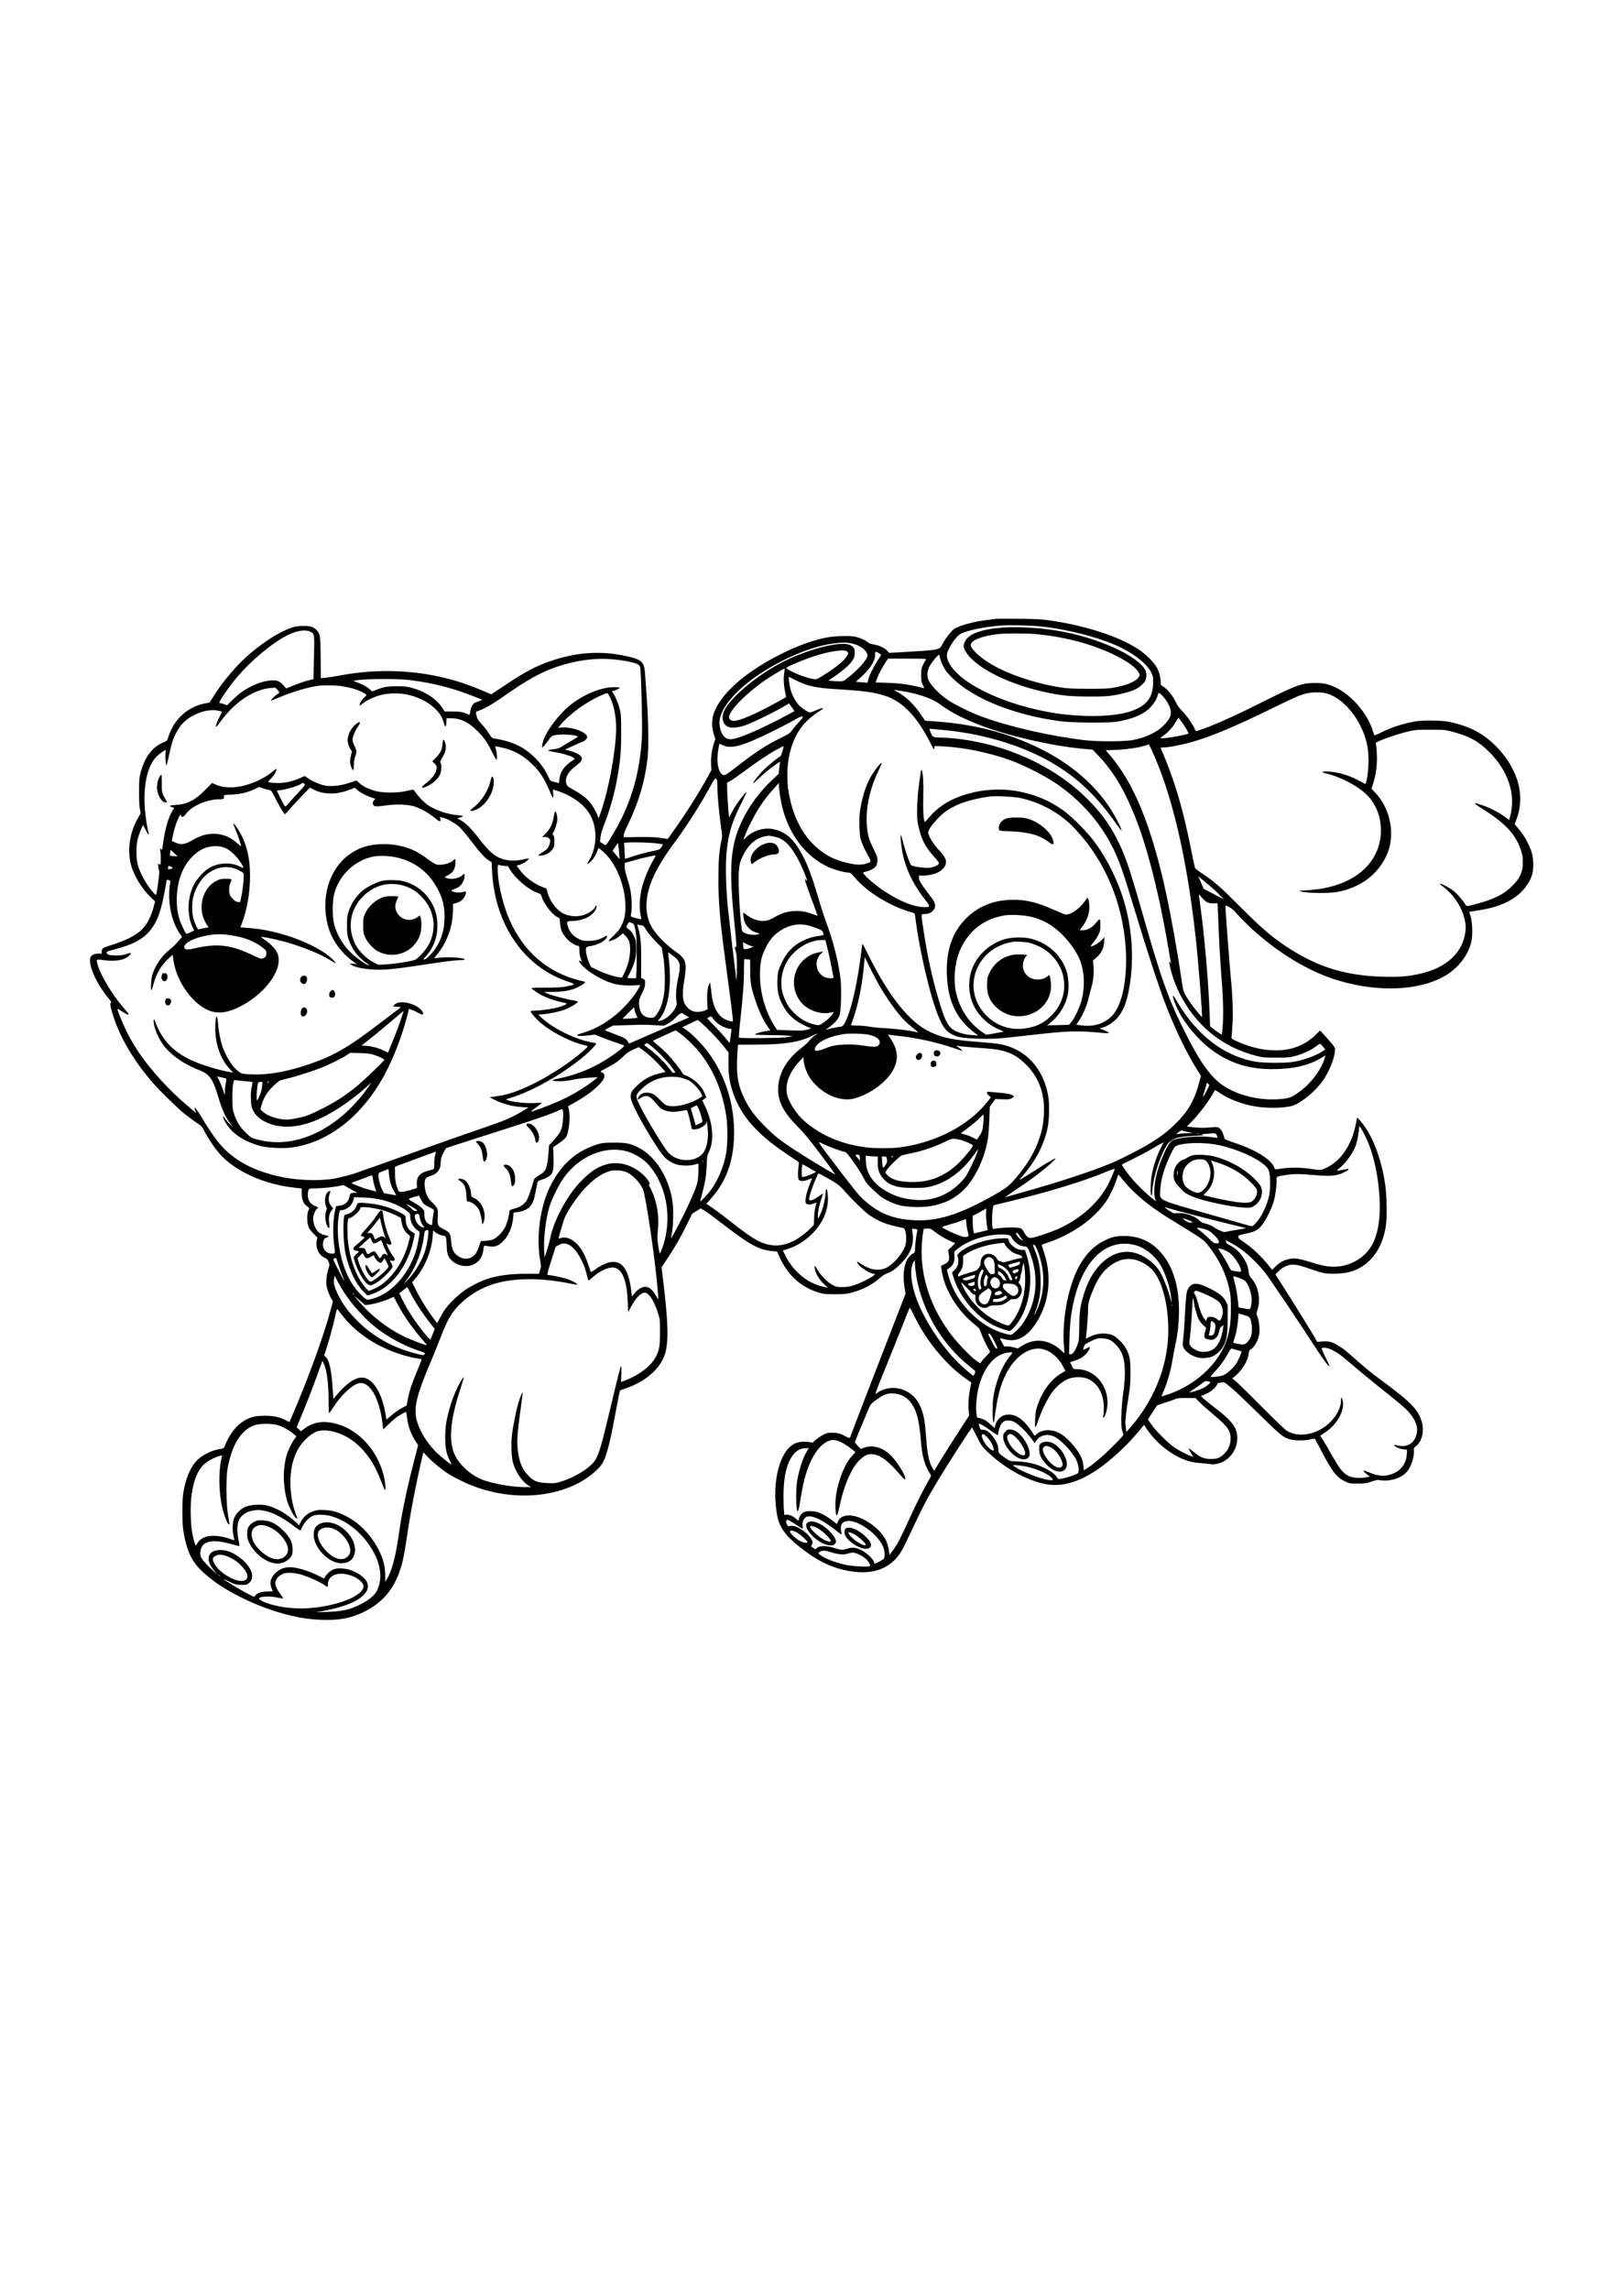 <?xml version="1.0" standalone="no"?>
<!DOCTYPE svg PUBLIC "-//W3C//DTD SVG 20010904//EN"
 "http://www.w3.org/TR/2001/REC-SVG-20010904/DTD/svg10.dtd">
<svg version="1.0" xmlns="http://www.w3.org/2000/svg"
 width="2506pt" height="3532pt" viewBox="0 0 2506 3532"
 preserveAspectRatio="xMidYMid meet">

<g transform="translate(0,3532) scale(0.1,-0.1)"
fill="#000000" stroke="none">
<path d="M15375 25774 c-16 -2 -73 -9 -125 -15 -202 -23 -421 -80 -517 -135
-46 -26 -141 -146 -189 -238 -49 -95 -39 -92 -641 -127 l-183 -10 -30 34 c-37
42 -125 83 -209 96 -38 6 -73 18 -85 30 -32 30 -116 69 -187 87 -89 23 -343
14 -484 -16 -332 -71 -750 -261 -1105 -501 -326 -220 -549 -471 -614 -688 -25
-84 -21 -207 8 -295 l25 -73 -24 -74 c-32 -103 -49 -226 -42 -326 l5 -84 -65
-117 c-149 -266 -324 -543 -507 -800 l-101 -143 -35 5 c-19 2 -72 10 -117 16
-49 7 -169 10 -303 8 l-221 -3 -6 23 c-4 17 17 71 75 190 158 329 254 655 294
997 19 164 14 582 -10 915 -12 157 -24 334 -28 393 -12 190 -46 222 -294 277
-385 84 -747 62 -1145 -71 -225 -74 -413 -172 -694 -360 l-239 -160 -123 52
c-175 74 -308 122 -450 163 -560 162 -1173 189 -1764 76 -82 -15 -182 -31
-222 -35 l-72 -6 -3 318 c-3 343 -6 363 -61 421 -49 53 -94 67 -207 66 -87 0
-119 -5 -183 -27 -203 -70 -484 -254 -712 -465 -178 -166 -376 -405 -495 -600
l-55 -89 -63 -12 c-273 -51 -484 -240 -572 -513 -21 -65 -22 -66 -77 -89 -169
-69 -288 -223 -351 -459 -23 -86 -25 -114 -26 -295 -1 -125 4 -226 12 -270
l13 -70 -44 -78 c-124 -216 -164 -488 -107 -713 42 -162 164 -367 296 -494
l77 -75 -18 -70 c-39 -155 -102 -278 -185 -363 -89 -91 -259 -176 -495 -248
-106 -32 -125 -45 -125 -91 l0 -33 -50 0 c-56 0 -104 -20 -120 -49 -53 -99 81
-409 279 -646 37 -44 46 -61 34 -63 -22 -5 -10 -69 44 -233 103 -315 317 -673
591 -990 114 -132 391 -404 502 -492 47 -38 126 -96 176 -130 87 -59 94 -66
129 -137 46 -94 146 -244 220 -331 237 -280 686 -487 1171 -540 l110 -12 0
-76 c-1 -93 27 -159 84 -200 37 -27 37 -27 22 -57 -25 -46 -28 -171 -6 -241
14 -46 31 -71 80 -120 l61 -62 -9 -49 c-22 -108 31 -222 121 -263 40 -19 50
-29 63 -67 15 -41 15 -47 -3 -99 -27 -79 -41 -209 -30 -269 12 -63 44 -148 75
-198 l24 -40 -34 -127 c-107 -404 -360 -1097 -609 -1670 l-29 -65 -65 33 c-90
45 -185 65 -313 65 -165 0 -260 -29 -374 -115 -95 -72 -190 -207 -239 -340
-12 -32 -24 -49 -39 -51 -12 -3 -50 -10 -85 -17 -79 -15 -198 -72 -268 -127
-99 -79 -175 -212 -221 -387 -40 -154 -47 -223 -47 -450 1 -183 5 -239 23
-337 66 -351 159 -498 454 -721 223 -168 570 -343 892 -451 295 -99 532 -145
778 -153 280 -9 457 25 663 127 275 137 450 342 549 641 43 131 66 241 111
549 55 372 138 799 236 1217 l12 52 64 -69 c75 -81 218 -198 323 -266 41 -26
138 -78 215 -115 722 -347 1600 -274 2070 172 61 58 84 89 115 153 53 112 107
337 191 796 27 151 53 277 57 281 4 4 39 17 77 29 305 100 538 299 614 525 61
183 54 495 -25 1138 l-25 208 94 142 c121 182 201 322 299 523 l78 160 66 42
66 42 52 -31 c61 -37 104 -69 346 -254 365 -280 513 -358 708 -374 l73 -6 31
-70 c126 -287 332 -478 603 -561 83 -26 103 -28 260 -28 152 0 180 3 267 27
164 44 317 125 434 230 29 26 73 54 100 63 74 25 145 76 233 170 135 142 187
283 164 443 -6 42 -11 76 -10 77 1 0 21 -1 44 -4 38 -4 42 -7 38 -26 -14 -56
-35 -227 -35 -278 0 -53 -2 -59 -29 -72 -42 -22 -94 -87 -114 -143 -38 -106
-43 -238 -15 -408 7 -38 11 -72 11 -75 -1 -3 -99 -255 -218 -560 -119 -305
-309 -796 -422 -1090 -113 -294 -209 -545 -213 -557 -9 -21 -10 -21 -89 19
-69 36 -91 42 -159 46 -57 3 -94 0 -127 -11 -47 -16 -155 -88 -188 -125 -15
-17 -24 -19 -50 -11 -18 5 -66 9 -108 9 -139 0 -240 -73 -319 -230 -115 -228
-148 -588 -85 -918 33 -171 127 -302 340 -471 247 -197 443 -300 682 -357 337
-81 599 -32 784 148 86 85 115 134 268 461 173 370 239 494 406 772 161 268
514 815 525 814 3 0 36 -63 74 -140 73 -148 93 -173 237 -300 225 -198 497
-349 754 -417 274 -73 547 -8 866 206 202 136 467 381 638 590 l84 102 35 -52
c199 -298 533 -519 807 -534 44 -3 114 -10 156 -16 65 -10 86 -9 145 5 193 48
321 245 293 451 -16 120 -103 228 -311 386 -68 52 -151 118 -185 149 l-63 55
70 29 c77 32 161 100 180 147 9 21 19 30 35 30 12 0 36 3 51 6 26 5 43 -6 144
-92 63 -54 257 -238 430 -409 330 -324 362 -350 475 -380 77 -20 222 -19 303
1 35 9 68 12 72 8 5 -5 54 -96 109 -202 158 -303 229 -394 359 -455 64 -31 72
-32 192 -32 113 0 134 3 211 30 66 23 94 29 125 23 152 -27 332 26 420 125 69
76 122 237 112 339 -3 28 2 37 34 61 85 64 125 216 94 351 -47 198 -165 323
-626 661 -155 113 -242 185 -508 419 -94 83 -206 154 -271 173 -40 11 -77 14
-136 10 l-80 -6 -34 62 c-35 65 -412 671 -537 864 l-73 113 47 48 c65 67 149
106 227 104 63 -1 115 -14 306 -81 155 -54 226 -65 373 -58 133 6 230 29 324
76 242 122 397 375 433 708 14 132 6 444 -16 591 -49 340 -158 656 -299 870
-47 71 -126 166 -132 159 -2 -2 -11 -41 -20 -87 -66 -349 -254 -611 -506 -705
-44 -16 -53 -16 -160 0 -211 31 -364 31 -548 -1 -33 -5 -36 -4 -48 28 -43 120
-281 269 -597 374 -88 29 -163 59 -166 66 -4 7 -14 38 -23 69 -10 34 -27 66
-46 84 -34 33 -48 34 -196 21 -60 -6 -130 -4 -206 4 l-114 12 84 86 c99 102
238 283 305 398 l47 81 81 -52 c140 -93 334 -166 529 -201 211 -37 513 -27
618 21 139 64 315 212 424 359 103 139 198 371 198 486 0 45 -4 51 -91 151
-50 57 -102 115 -115 128 l-23 25 -68 -66 c-82 -79 -168 -136 -266 -176 -261
-109 -619 -79 -955 78 -80 38 -83 41 -78 67 4 16 10 104 15 196 10 183 1 447
-24 692 -14 140 -65 800 -80 1033 -4 56 -5 102 -2 102 26 0 103 -47 134 -82
328 -374 790 -724 1228 -928 728 -341 1607 -357 2080 -37 177 120 311 310 351
497 22 103 14 299 -14 390 -12 35 -20 65 -19 65 1 1 58 10 126 20 373 53 626
184 767 397 70 104 94 182 94 303 0 125 -18 203 -75 323 -48 101 -89 163 -166
253 l-48 56 24 59 c82 203 85 432 9 647 -112 313 -365 599 -664 748 -100 50
-258 102 -385 125 -121 23 -400 26 -515 6 -193 -34 -371 -92 -540 -177 -64
-32 -92 -42 -95 -33 -2 7 -14 42 -25 77 -86 260 -314 527 -555 649 -120 60
-196 77 -340 76 -198 -1 -278 -30 -800 -291 -410 -206 -692 -333 -923 -418
-57 -21 -104 -36 -106 -34 -1 2 -20 36 -40 74 -49 89 -121 186 -186 250 -32
31 -63 74 -80 112 -51 111 -142 223 -211 259 -26 13 -29 19 -29 67 0 71 -24
159 -62 226 -42 75 -173 204 -279 274 -301 200 -833 372 -1384 448 -120 17
-214 22 -465 24 -173 2 -328 1 -345 -1z m705 -119 c383 -42 840 -158 1135
-287 270 -118 481 -281 552 -426 25 -51 28 -67 27 -157 -3 -240 -116 -371
-388 -450 -279 -80 -785 -80 -1226 1 -772 142 -1432 480 -1552 796 -26 69 -23
106 17 184 56 111 129 201 188 231 100 50 364 104 605 123 142 11 474 3 642
-15z m-11288 -81 c61 -32 61 -30 53 -397 l-8 -333 -91 -23 c-50 -13 -145 -45
-210 -72 l-119 -49 -40 46 c-65 74 -115 90 -230 74 -97 -14 -185 -43 -288 -97
-108 -56 -184 -113 -280 -208 l-76 -75 -36 15 c-20 8 -45 15 -56 15 -11 0 -23
5 -26 10 -9 14 122 208 232 345 240 299 633 623 875 722 128 52 234 61 300 27z
m8317 -174 c121 -16 227 -77 267 -153 12 -23 13 -35 4 -63 -22 -64 -149 -203
-295 -318 -69 -55 -71 -56 -135 -56 -36 0 -88 3 -117 6 l-52 7 62 39 c93 61
207 150 259 205 66 68 88 116 88 186 0 51 -4 62 -28 87 -41 40 -100 54 -207
46 -217 -15 -568 -124 -850 -264 -420 -208 -867 -586 -941 -793 -31 -89 -8
-176 57 -214 52 -30 151 -25 269 14 131 44 473 212 656 322 l30 18 42 -59 42
-59 -112 -61 c-317 -172 -647 -321 -796 -360 -91 -24 -134 -16 -181 32 -45 46
-75 150 -68 235 16 204 263 492 622 728 404 264 843 441 1180 474 113 11 121
12 204 1z m-31 -134 c14 -14 13 -19 -3 -56 -31 -68 -169 -183 -373 -309 -99
-61 -104 -63 -150 -56 -107 16 -335 104 -406 158 -19 14 -17 16 32 41 74 37
250 108 359 145 268 89 497 122 541 77z m494 -28 l27 -19 -61 -96 c-72 -115
-122 -216 -139 -285 l-13 -50 -66 6 c-36 3 -78 6 -93 6 -26 0 -23 4 44 62 148
128 233 258 233 355 0 49 2 52 21 47 11 -4 32 -15 47 -26z m932 -63 c4 -25 26
-82 48 -128 34 -67 60 -101 142 -183 324 -322 964 -578 1681 -671 178 -23 745
-26 865 -5 234 42 390 105 493 202 64 60 119 146 132 208 3 17 12 32 19 32 25
0 117 -110 151 -182 60 -125 42 -199 -81 -321 -106 -107 -284 -189 -482 -224
-137 -24 -543 -24 -742 0 -544 66 -1169 210 -1592 367 -157 58 -395 175 -508
250 -119 79 -255 214 -294 293 -37 74 -34 146 9 231 27 54 128 176 145 176 4
0 11 -20 14 -45z m-5039 -26 c141 -12 303 -43 362 -69 34 -15 43 -25 52 -57
14 -55 35 -868 27 -1048 -19 -456 -120 -872 -302 -1254 -65 -135 -195 -363
-237 -413 l-22 -27 -43 26 -43 26 7 71 c5 48 21 106 49 177 92 227 171 509
214 759 46 268 56 386 56 675 0 257 -2 287 -22 367 -24 92 -68 199 -103 248
-12 17 -17 30 -11 30 24 0 121 42 116 51 -4 5 -44 9 -89 9 -190 0 -441 -99
-652 -257 -179 -133 -394 -412 -442 -573 -17 -59 -22 -100 -12 -100 6 0 40 40
76 89 62 85 67 90 115 100 98 21 327 7 356 -22 2 -3 -38 -29 -89 -58 -51 -29
-118 -69 -148 -89 -41 -28 -70 -39 -115 -44 -72 -8 -105 -16 -105 -25 0 -4 46
-14 103 -23 116 -19 251 -59 285 -86 l23 -18 -55 -38 c-115 -79 -174 -168
-184 -278 -4 -55 -7 -59 -26 -54 -12 4 -42 12 -67 18 -45 10 -48 14 -78 79
-101 218 -293 406 -511 500 -87 37 -215 73 -306 84 -51 6 -52 7 -99 81 -26 41
-75 105 -110 141 -52 54 -66 77 -80 126 -9 33 -13 63 -8 67 4 4 26 13 48 20
70 22 206 99 330 186 436 310 688 443 1000 529 262 72 498 95 740 74z m4822
-7 c-9 -10 -29 -44 -44 -77 -25 -53 -28 -71 -28 -160 0 -88 3 -107 26 -153 21
-42 23 -51 10 -48 -166 49 -352 77 -563 83 l-177 6 25 66 c27 70 76 164 132
249 l35 52 300 0 c287 0 299 -1 284 -18z m-2187 -213 c-12 -80 -7 -173 16
-288 9 -40 14 -74 12 -76 -2 -1 -75 -42 -163 -91 -310 -170 -552 -274 -641
-274 -45 0 -74 23 -74 59 0 97 262 364 553 566 101 69 298 187 304 181 2 -2
-1 -36 -7 -77z m175 -100 c172 -89 316 -121 614 -139 438 -26 588 -46 763
-101 271 -86 492 -313 700 -720 58 -115 63 -122 66 -90 l3 34 127 -6 c324 -16
715 -96 1037 -212 226 -82 545 -245 730 -373 359 -249 647 -573 840 -945 113
-219 170 -380 395 -1127 143 -473 334 -1058 425 -1295 149 -394 349 -808 512
-1059 l45 -70 -27 -102 c-73 -281 -174 -454 -378 -650 -114 -110 -212 -185
-374 -286 -123 -78 -428 -235 -583 -301 -304 -129 -818 -299 -1405 -463 -126
-35 -239 -67 -250 -71 -11 -3 49 40 133 96 198 131 352 243 477 346 100 83
175 155 162 155 -17 0 -103 -50 -292 -169 -312 -198 -290 -188 -206 -91 187
217 314 458 372 710 30 126 37 377 15 508 -73 433 -348 731 -746 806 -43 8
-176 22 -296 31 -409 29 -575 61 -771 151 -324 147 -646 548 -973 1212 -41 83
-77 152 -80 152 -3 0 -14 -66 -23 -147 -48 -395 -128 -774 -207 -976 -50 -125
-75 -157 -122 -157 -30 0 -164 -29 -213 -45 -11 -4 10 13 46 38 86 59 145 127
166 191 21 67 30 405 14 549 -30 264 -113 590 -223 882 -27 72 -74 216 -104
320 -94 323 -161 512 -234 660 -149 299 -282 421 -498 458 -134 22 -291 -28
-391 -123 l-50 -48 26 72 c39 109 153 329 230 446 72 108 136 190 236 300 l57
63 0 -43 c0 -60 28 -240 51 -332 109 -431 365 -763 714 -924 85 -39 247 -84
304 -84 33 0 42 -7 100 -75 199 -236 570 -459 917 -550 6 -2 15 -30 18 -62 58
-494 233 -1241 362 -1543 61 -143 106 -207 174 -248 103 -61 161 -73 405 -83
254 -9 332 -4 810 51 611 70 749 75 1163 34 93 -9 94 5 1 44 l-72 30 34 7 c68
14 168 76 229 141 101 108 158 250 199 494 70 415 44 867 -75 1285 -107 373
-293 737 -521 1020 -98 121 -300 320 -403 397 -469 351 -1093 435 -1645 223
-184 -71 -344 -184 -453 -320 -48 -58 -62 -71 -66 -57 -18 55 -24 193 -19 397
5 223 -5 377 -26 398 -6 6 -12 -15 -16 -49 -4 -33 -16 -122 -27 -199 -11 -77
-22 -221 -25 -320 -4 -157 -2 -193 16 -283 45 -214 108 -340 251 -494 44 -48
70 -85 68 -95 -6 -30 -84 -65 -157 -70 -70 -5 -245 20 -267 38 -22 18 -90 206
-124 342 -18 70 -36 127 -39 127 -15 0 11 -224 38 -332 62 -246 163 -445 348
-682 72 -92 69 -101 -32 -99 -184 3 -468 133 -730 333 -112 85 -225 197 -204
203 8 3 34 10 59 17 64 17 127 56 145 90 8 16 15 53 15 82 0 44 -9 72 -60 173
-33 66 -67 147 -75 180 -76 301 -16 694 160 1044 25 51 43 96 40 100 -11 10
-90 -86 -145 -173 -87 -140 -144 -304 -182 -521 -17 -98 -19 -149 -16 -280 4
-146 7 -168 35 -247 17 -48 56 -132 88 -188 67 -118 67 -120 -35 -146 -81 -21
-156 -15 -314 25 -141 36 -257 90 -364 171 -231 174 -389 429 -471 760 -39
158 -51 260 -51 425 0 330 106 626 290 813 53 54 168 144 228 178 17 10 32 22
32 26 0 12 -47 -1 -119 -33 -35 -16 -71 -29 -80 -29 -29 0 -124 62 -172 112
-54 56 -110 164 -133 253 -19 78 -32 189 -20 184 5 -2 50 -25 99 -50z m-5955
1 c348 -42 660 -121 994 -253 l129 -51 -39 -17 c-21 -9 -52 -21 -69 -26 -36
-10 -71 -74 -80 -146 -5 -41 -9 -47 -23 -41 -99 43 -129 49 -249 49 l-123 1
-29 46 c-92 144 -261 258 -469 315 -83 23 -117 27 -237 27 -148 0 -208 -11
-327 -59 -56 -23 -57 -23 -74 -4 -33 37 -125 91 -202 119 -76 28 -77 28 -42
34 142 26 647 29 840 6z m-1050 -94 c130 -21 218 -45 295 -80 89 -41 104 -58
73 -80 -37 -26 -88 -97 -88 -123 0 -24 1 -24 43 12 59 51 186 110 292 136 130
32 304 31 436 -4 176 -46 327 -131 423 -239 53 -58 75 -97 101 -178 10 -30 20
-59 23 -64 9 -16 21 26 21 77 l1 47 38 1 c170 4 292 -51 443 -201 98 -98 148
-169 225 -327 31 -62 60 -113 65 -113 14 0 10 89 -6 150 -8 30 -15 56 -15 57
0 4 63 -8 144 -28 156 -39 296 -118 419 -238 129 -124 193 -223 287 -441 45
-104 54 -109 47 -27 -4 37 -5 67 -3 67 20 0 156 -50 211 -77 288 -144 425
-330 442 -603 9 -147 -32 -316 -103 -423 -35 -53 -22 -59 27 -11 48 46 75 88
104 161 l22 54 62 -51 c198 -165 351 -531 352 -845 1 -127 -13 -198 -57 -295
-29 -62 -51 -90 -127 -164 -88 -85 -90 -89 -57 -82 50 10 110 41 160 83 l43
37 43 -46 c53 -56 69 -107 67 -218 -2 -118 -34 -240 -100 -373 l-24 -48 -47 7
c-86 12 -216 55 -324 106 l-106 50 -32 69 c-35 76 -57 180 -47 220 6 22 14 27
54 33 116 15 232 73 262 129 19 37 10 42 -31 17 -73 -43 -149 -63 -244 -64
-83 0 -96 2 -158 33 -80 39 -138 106 -162 187 -24 84 -23 85 81 88 177 6 333
96 359 209 7 31 -9 38 -19 8 -9 -29 -72 -81 -130 -107 -116 -53 -258 -50 -368
8 -108 58 -208 195 -239 327 -6 29 -17 55 -22 57 -177 60 -321 165 -423 307
l-32 44 42 12 c57 17 124 57 138 83 10 19 9 20 -12 15 -125 -31 -214 -39 -292
-28 -172 24 -274 99 -452 331 -117 152 -204 240 -286 288 l-53 30 42 11 c66
18 58 28 -30 36 -165 14 -348 76 -465 156 -61 42 -153 137 -189 194 -16 25
-34 45 -39 45 -6 0 -53 -10 -105 -22 -135 -31 -360 -31 -475 0 -110 31 -195
72 -249 122 l-46 42 -72 -26 c-151 -53 -285 -72 -399 -56 -76 11 -203 64 -282
119 l-44 30 -79 -34 c-124 -54 -244 -78 -366 -73 -57 2 -108 7 -115 11 -8 5 4
23 37 56 47 47 70 83 84 129 11 34 -4 27 -74 -33 -39 -33 -110 -78 -175 -110
-255 -127 -512 -156 -686 -78 l-57 25 -108 -110 c-157 -158 -273 -217 -451
-229 -51 -3 -93 -10 -93 -14 0 -4 15 -13 34 -20 l34 -12 -30 -48 c-57 -94
-110 -274 -138 -474 -6 -44 -13 -91 -16 -105 -6 -25 -6 -25 -21 -5 -14 18 -15
16 -8 -35 8 -56 8 -201 0 -209 -3 -2 -11 2 -20 9 -13 11 -15 9 -15 -14 0 -14
5 -45 11 -69 10 -35 8 -72 -11 -207 -12 -91 -25 -171 -29 -178 -16 -28 -146
145 -216 285 -70 141 -90 225 -89 373 0 87 6 146 18 195 20 78 74 215 84 215
4 -1 21 -32 39 -70 18 -39 37 -70 44 -70 7 0 8 7 4 18 -14 34 -44 210 -54 316
-38 380 21 692 161 851 36 40 134 115 152 115 3 0 3 -20 0 -44 -8 -55 5 -201
16 -190 4 5 22 76 39 157 17 82 41 176 52 210 32 95 94 208 149 269 128 143
374 238 542 208 34 -7 66 -14 70 -16 4 -3 -10 -37 -31 -77 -42 -78 -65 -140
-59 -159 2 -6 38 36 81 94 209 288 504 483 761 505 l75 6 31 -33 c16 -17 30
-36 30 -40 0 -5 -15 -17 -32 -29 -39 -24 -104 -89 -96 -96 3 -3 58 18 124 46
207 89 447 160 619 182 73 10 267 6 345 -7z m8678 -81 c227 -38 442 -114 551
-194 170 -126 331 -211 592 -314 430 -171 1133 -334 1632 -379 l138 -12 82
-86 c262 -271 461 -625 644 -1139 167 -471 331 -1161 453 -1901 11 -69 23
-136 26 -150 5 -24 5 -25 -11 -5 -15 19 -15 18 -9 -20 19 -125 82 -312 154
-455 252 -502 660 -834 1190 -968 96 -25 121 -27 305 -27 188 0 206 2 300 28
119 33 243 91 313 147 28 22 56 40 61 40 5 0 25 -20 45 -44 l36 -45 -30 -21
c-98 -70 -318 -149 -477 -172 -137 -19 -457 -16 -578 6 -196 36 -399 118 -565
229 -239 159 -458 397 -625 680 -32 54 -62 100 -68 104 -33 20 51 -195 121
-310 121 -201 316 -415 492 -539 271 -192 556 -280 910 -280 316 -1 565 56
755 171 l67 41 -7 -27 c-42 -170 -198 -386 -371 -517 -134 -100 -166 -114
-285 -127 -320 -35 -671 44 -913 205 -192 128 -357 359 -590 823 -262 524
-365 813 -680 1916 -190 660 -250 832 -380 1083 -126 241 -256 413 -472 624
-340 332 -779 589 -1289 755 -292 95 -672 163 -925 166 -143 2 -147 4 -176 74
-13 33 -24 61 -24 62 0 3 74 -3 270 -23 625 -63 1244 -262 1698 -545 352 -219
623 -483 904 -879 51 -72 94 -127 96 -121 2 6 -22 64 -55 129 -234 472 -657
868 -1218 1142 -479 234 -1002 369 -1590 411 l-170 12 -63 93 c-109 161 -236
283 -375 357 -59 32 -72 32 111 2z m6517 -30 c191 -50 395 -242 522 -491 100
-195 138 -369 130 -594 -4 -121 -22 -253 -42 -307 -3 -9 -23 -2 -62 22 -151
90 -348 154 -499 162 -116 7 -144 -7 -56 -27 221 -49 502 -197 638 -335 211
-214 272 -556 154 -853 -118 -294 -403 -499 -808 -581 -104 -22 -357 -45 -372
-36 -6 4 -10 2 -10 -3 0 -38 420 -51 585 -19 352 69 613 264 751 562 139 300
68 707 -167 959 l-66 70 28 86 c43 134 63 291 55 445 -3 72 -9 142 -12 156 -5
24 -1 28 73 59 117 49 327 116 444 142 91 20 132 22 324 22 213 0 224 -1 335
-31 264 -70 401 -145 566 -308 298 -294 420 -666 327 -997 l-16 -58 -36 29
c-95 75 -253 159 -380 201 -150 50 -150 39 -1 -53 325 -201 498 -377 580 -589
43 -110 53 -168 48 -273 -5 -129 -48 -216 -162 -330 -124 -126 -271 -201 -520
-269 -198 -54 -179 -55 -217 1 -55 81 -118 151 -180 198 -61 47 -181 109 -199
103 -6 -2 17 -23 51 -48 215 -157 366 -452 344 -673 -16 -165 -85 -306 -206
-422 -126 -120 -290 -200 -509 -249 -176 -39 -315 -49 -554 -43 -557 15 -979
139 -1419 416 -276 173 -433 306 -807 681 -295 296 -392 380 -583 505 -52 34
-92 67 -97 81 -6 14 -34 147 -64 297 -131 649 -247 1037 -463 1545 -4 8 8 12
40 12 78 0 287 40 442 85 318 92 657 235 1290 545 291 142 364 174 460 200 88
24 238 26 320 5z m-11055 -55 c71 -141 108 -354 96 -565 -20 -351 -111 -835
-220 -1170 -37 -113 -56 -155 -56 -125 0 28 -66 154 -113 216 -57 75 -134 136
-265 209 -95 54 -103 60 -113 98 -24 88 26 182 146 272 85 64 104 91 89 133
-12 35 -89 76 -184 101 l-71 18 120 56 c67 31 132 59 145 63 35 8 76 49 76 74
0 74 -222 158 -390 148 l-58 -3 40 47 c156 186 458 394 698 481 27 10 29 8 60
-53z m2974 -306 c13 -5 1 -22 -53 -79 -38 -40 -85 -96 -104 -124 -32 -49 -44
-57 -203 -136 -192 -95 -354 -200 -599 -388 -232 -178 -240 -183 -270 -169
-74 34 -104 204 -70 396 7 43 15 80 17 82 2 2 26 -8 53 -21 123 -63 303 -14
740 200 116 57 266 135 335 173 137 77 131 75 154 66z m5875 -114 c40 -57 85
-140 79 -145 -19 -19 -362 -79 -414 -73 -25 3 -23 5 30 42 71 49 141 126 191
212 l39 66 18 -24 c10 -12 36 -48 57 -78z m-493 -387 c316 -678 544 -1647 684
-2898 43 -387 108 -1220 97 -1232 -6 -5 -127 145 -180 222 -105 154 -106 159
-133 342 -62 426 -157 959 -238 1335 -225 1041 -499 1713 -873 2144 l-61 71
156 6 c166 6 367 36 454 67 29 10 54 19 55 19 1 1 19 -34 39 -76z m-5690 -25
c-11 -40 -25 -76 -31 -80 -68 -45 -195 -148 -255 -208 -76 -77 -170 -194 -170
-212 0 -6 42 29 93 78 84 82 209 181 296 237 29 18 34 19 28 5 -3 -10 -9 -52
-13 -95 l-7 -78 -108 -103 c-191 -181 -340 -383 -450 -607 -184 -376 -214
-707 -135 -1500 45 -457 46 -467 29 -461 -17 7 -17 -25 1 -68 7 -18 15 -75 16
-127 4 -121 -2 -353 -7 -314 -20 151 -109 901 -129 1090 -31 300 -41 658 -25
850 26 290 76 471 208 738 96 193 106 217 95 217 -9 0 -127 -154 -166 -217
-14 -23 -41 -71 -60 -107 l-35 -65 -5 42 c-9 62 -26 351 -26 428 l0 67 45 22
c24 12 118 77 208 144 204 153 394 280 517 345 52 28 98 51 101 51 3 0 -3 -33
-15 -72z m-1006 -552 c0 -128 24 -393 54 -606 21 -148 22 -171 10 -223 -36
-152 -48 -301 -48 -587 -1 -351 23 -640 95 -1175 71 -529 129 -981 129 -1008
0 -27 -2 -28 -32 -22 -173 36 -271 177 -298 428 -7 56 -14 118 -17 137 l-5 35
-13 -25 c-27 -51 -38 -149 -32 -270 l7 -118 -38 -18 c-20 -10 -63 -20 -95 -22
-78 -6 -136 17 -186 74 -70 79 -80 185 -42 414 45 268 28 327 -125 435 -163
114 -330 288 -388 404 -91 178 -94 393 -10 640 60 175 185 392 362 630 191
256 401 585 557 869 75 137 78 142 96 126 16 -15 19 -32 19 -118z m-6468 -93
c-60 -65 -130 -142 -154 -170 -51 -63 -46 -67 -123 92 l-54 110 32 3 c104 9
302 69 353 106 17 13 21 13 38 -4 19 -18 17 -21 -92 -137z m-547 68 c28 -10
68 -22 90 -25 40 -7 41 -8 103 -129 64 -126 138 -247 150 -246 4 0 30 27 57
61 28 33 112 125 188 204 l139 144 59 -30 c162 -82 361 -81 571 4 l62 25 38
-34 c42 -38 146 -93 225 -119 l53 -17 -22 -30 c-18 -24 -20 -34 -12 -57 12
-36 44 -38 197 -17 168 24 344 17 452 -18 95 -31 225 -106 314 -182 68 -57 87
-58 75 -4 l-5 27 53 -13 c60 -14 182 -84 251 -145 26 -23 107 -121 181 -218
133 -176 208 -258 277 -300 l36 -22 6 -137 c7 -150 33 -325 72 -470 160 -604
559 -1054 1093 -1233 132 -44 132 -45 -20 -77 -65 -14 -132 -17 -310 -18 -126
0 -228 -3 -228 -7 0 -4 30 -28 66 -54 85 -61 218 -118 352 -151 59 -14 114
-28 122 -30 22 -7 -45 -39 -131 -63 -87 -24 -274 -50 -360 -50 -41 0 -59 -4
-59 -13 0 -23 103 -137 180 -198 172 -137 456 -279 643 -320 31 -7 57 -16 57
-20 0 -13 -121 -118 -235 -204 -329 -247 -741 -465 -1015 -535 -41 -11 -118
-26 -170 -33 l-95 -13 71 -36 c130 -67 268 -104 434 -116 l95 -7 -89 -53
c-184 -110 -284 -152 -710 -296 -231 -79 -633 -220 -892 -314 -259 -94 -570
-205 -690 -247 -121 -41 -229 -80 -241 -85 -67 -28 -274 -84 -383 -102 -250
-41 -607 -24 -878 42 -396 97 -668 249 -879 491 -66 77 -205 279 -263 384 -46
84 -123 191 -127 178 -2 -6 3 -28 11 -48 l16 -37 -58 48 c-171 144 -260 225
-382 350 -295 302 -502 584 -642 874 -53 110 -142 329 -136 335 5 5 35 -12 94
-52 26 -18 56 -33 67 -33 23 0 30 -11 -92 135 -161 193 -324 466 -371 623 -29
94 -25 98 75 83 189 -28 331 -5 408 67 47 44 34 53 -40 26 -53 -18 -87 -23
-153 -23 -111 2 -141 9 -151 36 -8 21 -4 24 44 37 29 8 94 26 146 41 360 99
530 253 630 567 29 93 66 259 91 416 12 73 12 74 39 67 14 -4 27 -8 28 -9 2
-1 -1 -36 -7 -77 -34 -263 25 -549 153 -739 l36 -53 -49 -56 c-70 -80 -68 -77
-149 -145 -128 -105 -228 -258 -265 -402 -17 -64 -22 -235 -8 -218 5 5 19 47
31 94 41 159 121 293 238 400 l57 52 13 -88 c49 -342 320 -705 585 -785 132
-40 280 -13 466 86 401 214 658 599 547 822 -32 64 -107 140 -193 198 -37 25
-60 45 -52 45 8 0 60 -9 115 -19 345 -66 749 -213 959 -348 37 -24 70 -42 73
-39 11 10 -95 110 -167 157 -314 207 -791 361 -1194 386 -58 3 -106 7 -106 8
0 2 11 32 25 68 72 194 114 416 122 652 9 273 -29 487 -118 674 -43 90 -130
222 -136 204 -2 -6 12 -46 31 -89 33 -76 86 -234 86 -256 0 -5 -26 14 -58 43
-113 105 -249 155 -397 146 -101 -6 -186 -34 -300 -100 -114 -65 -174 -73
-258 -34 l-55 25 9 48 c25 134 68 268 110 337 15 26 17 27 22 8 9 -35 43 -25
75 22 85 122 323 227 516 227 67 0 83 11 71 50 -5 16 6 18 112 22 137 6 253
33 358 83 39 18 72 34 75 34 3 1 28 -7 55 -18z m11687 -150 c320 -69 615 -233
834 -463 401 -422 658 -946 759 -1542 97 -574 22 -1154 -175 -1356 -115 -118
-273 -170 -455 -149 -49 5 -91 11 -93 13 -2 2 12 26 32 53 60 84 124 230 152
348 15 61 35 138 45 172 30 100 43 236 32 333 -10 84 -9 85 16 104 97 74 142
154 149 265 l5 76 -44 -47 c-40 -42 -134 -98 -167 -98 -7 0 9 26 37 58 27 31
63 86 80 122 27 56 31 76 31 145 0 109 -7 115 -55 54 -70 -88 -139 -129 -220
-129 l-46 0 40 53 c75 100 111 200 111 306 0 67 -15 141 -28 141 -4 0 -22 -23
-41 -51 -81 -119 -230 -220 -304 -205 -16 3 -93 35 -172 70 -254 114 -422 156
-625 156 -305 0 -551 -100 -746 -301 -190 -197 -284 -455 -284 -781 0 -451
138 -757 440 -978 l45 -33 -95 6 c-107 6 -224 39 -290 83 -75 50 -119 127
-185 331 -121 375 -212 776 -280 1242 -34 224 -35 211 22 211 91 0 163 57 163
130 0 41 -20 79 -95 175 -118 152 -155 213 -155 255 0 38 1 39 33 33 52 -8
185 15 249 44 68 30 123 88 132 138 12 63 -9 106 -97 202 -84 92 -149 190
-169 255 -10 34 -8 42 23 94 48 80 178 215 259 269 166 110 369 177 665 219
80 11 373 -3 467 -23z m-3801 -595 c115 -25 182 -70 263 -175 83 -109 168
-272 235 -456 22 -59 22 -59 2 -41 -12 11 -21 14 -21 8 0 -15 49 -157 133
-382 36 -96 64 -176 63 -177 -1 -1 -36 11 -78 27 -201 78 -404 61 -586 -49
-111 -67 -198 -75 -319 -29 -29 11 -75 37 -103 59 -27 21 -52 39 -55 39 -11 0
-4 -81 12 -131 23 -70 99 -149 163 -168 79 -24 77 -22 55 -31 -64 -27 -223 2
-249 44 -29 46 -70 734 -55 921 9 115 19 156 61 240 102 204 220 295 403 314
6 0 40 -6 76 -13z m-1796 -107 c44 -6 82 -13 84 -15 2 -2 -8 -21 -23 -43 -26
-36 -32 -39 -114 -55 -97 -19 -265 -64 -373 -101 -40 -14 -73 -24 -74 -22 -1
1 -5 57 -8 124 l-6 122 52 4 c89 8 378 -1 462 -14z m-591 -154 l7 -90 -28 35
c-15 19 -40 48 -54 64 l-26 30 41 62 41 63 6 -37 c4 -20 10 -77 13 -127z
m-6071 81 c78 -37 176 -131 233 -223 26 -40 44 -76 41 -79 -3 -3 -23 4 -46 15
-135 70 -310 68 -460 -5 -84 -41 -206 -168 -259 -270 -100 -196 -110 -462 -24
-648 l28 -60 -60 -29 c-69 -32 -60 -38 -117 81 -65 134 -91 252 -91 412 -1
291 84 525 252 688 108 106 227 154 365 149 62 -3 93 -10 138 -31z m-743 -124
c3 -3 -21 -2 -54 1 -32 3 -60 8 -63 11 -3 2 -2 23 2 46 l7 41 51 -47 c29 -26
54 -50 57 -52z m7326 -88 c-68 -122 -129 -274 -162 -402 -33 -127 -42 -308
-21 -407 8 -38 13 -72 11 -74 -4 -5 -136 28 -152 38 -9 5 -10 21 -1 67 14 75
6 254 -16 359 -9 44 -32 126 -51 183 -23 71 -34 122 -34 162 l0 59 53 14 c152
44 222 62 317 82 58 12 106 21 108 20 2 -2 -22 -47 -52 -101z m-2285 -61 l56
-6 43 -66 c93 -143 285 -301 421 -346 41 -14 47 -20 58 -58 34 -112 167 -282
247 -316 31 -12 32 -14 36 -89 5 -97 37 -171 109 -247 50 -53 135 -105 171
-105 16 0 18 -9 18 -67 1 -39 8 -91 19 -120 l18 -53 -25 7 c-20 5 -23 3 -17
-8 71 -125 357 -303 563 -350 80 -18 207 -26 294 -19 46 4 85 6 87 4 5 -5 -54
-104 -99 -164 -206 -276 -489 -484 -778 -570 -69 -21 -107 -37 -100 -42 18
-11 115 -10 202 3 l74 11 123 -50 c68 -28 170 -64 227 -82 56 -17 102 -35 102
-39 0 -16 -29 -42 -130 -116 -260 -191 -547 -321 -850 -385 -136 -29 -141 -31
-110 -40 52 -16 186 -10 305 15 67 14 177 28 250 31 l130 7 -29 -24 c-169
-137 -383 -264 -606 -360 -155 -67 -390 -153 -397 -146 -2 2 23 22 54 45 32
23 72 53 88 67 l30 26 -120 -6 c-149 -8 -332 14 -435 51 -8 3 23 17 70 30 339
99 851 393 1167 672 82 72 160 158 151 167 -2 3 -41 12 -87 20 -242 46 -572
209 -746 368 l-60 55 70 6 c118 11 274 45 354 77 75 30 181 95 188 116 2 6
-29 15 -74 23 -115 18 -330 75 -393 103 l-55 25 125 1 c139 1 223 12 320 41
65 19 190 91 190 109 0 5 -19 12 -42 16 -24 4 -92 23 -153 42 -467 150 -811
486 -1005 983 -87 225 -150 518 -150 702 0 68 1 70 23 64 12 -4 47 -10 78 -13z
m-5117 -34 c-5 -9 -64 -23 -70 -16 -3 2 -2 16 1 30 7 26 7 26 41 10 18 -9 31
-20 28 -24z m951 -4 c28 -8 71 -28 98 -44 l47 -31 0 -58 c0 -71 -15 -199 -37
-310 -15 -77 -18 -83 -37 -78 -12 3 -26 6 -33 6 -19 0 -82 59 -100 94 -25 47
-22 150 5 203 28 53 21 58 -79 57 -63 0 -87 -5 -135 -29 -230 -112 -307 -450
-154 -676 l29 -44 -65 -12 c-35 -6 -73 -14 -83 -18 -15 -4 -24 7 -48 62 -44
99 -58 166 -57 278 0 120 19 200 74 312 46 93 116 176 193 226 126 82 241 101
382 62z m15050 -266 c44 -37 112 -100 150 -139 l70 -72 -155 80 -155 81 -24
53 c-13 29 -32 73 -42 97 l-19 44 47 -38 c27 -22 84 -69 128 -106z m-48 -250
c30 -19 52 -24 105 -24 l66 0 6 -130 c3 -71 10 -245 16 -385 6 -140 20 -367
30 -505 33 -424 41 -640 30 -828 -6 -94 -13 -173 -15 -175 -4 -5 -84 48 -141
94 l-41 33 -7 188 c-18 495 -76 1166 -141 1650 -14 100 -25 187 -25 193 0 7
18 -11 39 -38 22 -27 57 -60 78 -73z m-2697 -233 c180 -46 316 -123 459 -261
94 -90 185 -210 250 -329 103 -185 125 -470 56 -714 -30 -104 -112 -273 -157
-324 l-33 -36 -169 -5 -170 -4 40 30 c149 116 253 286 284 463 15 86 8 234
-14 316 -70 257 -290 464 -561 529 -118 28 -302 23 -410 -11 -235 -74 -421
-249 -499 -468 -49 -137 -53 -311 -10 -452 59 -199 221 -379 420 -465 41 -18
77 -35 79 -37 3 -2 -56 -14 -131 -27 l-135 -23 -54 35 c-227 152 -388 413
-426 693 -25 191 6 426 79 586 134 297 370 477 688 528 101 16 306 4 414 -24z
m-6143 -108 c6 -5 20 -53 30 -106 14 -77 18 -146 18 -332 0 -129 -2 -272 -5
-317 l-5 -83 -68 0 c-38 0 -67 3 -65 8 2 4 25 50 51 102 67 135 90 235 85 369
-3 97 -6 113 -37 174 -23 48 -45 77 -74 98 -23 17 -42 33 -42 37 1 4 9 23 19
44 18 34 20 36 50 26 17 -6 36 -15 43 -20z m123 -23 c30 -5 40 -15 70 -67 19
-34 81 -110 138 -169 l104 -108 20 -118 c29 -174 36 -469 14 -602 -25 -150
-57 -233 -120 -318 -29 -39 -34 -42 -79 -43 -95 0 -158 50 -176 142 -20 104
-17 126 35 233 39 82 48 110 49 155 0 52 -2 56 -31 70 l-31 15 1 270 c1 276
-9 380 -48 508 -13 44 -13 47 2 43 10 -3 33 -8 52 -11z m2568 0 c35 -8 99 -29
142 -46 67 -27 81 -36 89 -62 6 -16 11 -33 11 -37 0 -4 -38 -12 -84 -19 -190
-26 -362 -120 -471 -259 -54 -67 -127 -214 -147 -292 -7 -31 -13 -108 -13
-175 1 -136 21 -220 81 -335 88 -168 206 -267 423 -357 23 -9 18 -11 -44 -27
-60 -15 -96 -16 -267 -10 l-198 7 -39 61 c-144 229 -224 511 -224 791 1 180
18 267 81 399 59 122 113 192 195 253 148 110 304 146 465 108z m-8911 -151
c205 -30 361 -89 486 -184 65 -49 67 -52 67 -95 0 -35 -5 -48 -26 -64 -38 -30
-59 -27 -160 23 -358 174 -562 199 -931 115 -100 -23 -138 -20 -148 12 -28 88
271 205 534 208 40 1 120 -6 178 -15z m9216 -221 c31 -127 87 -405 87 -434 0
-17 -99 -10 -138 10 -139 71 -164 256 -50 363 l33 31 -40 -7 c-85 -15 -145
-37 -205 -77 -230 -154 -278 -475 -103 -695 99 -124 293 -196 448 -166 27 6
52 9 54 6 10 -10 -58 -89 -113 -130 -101 -76 -103 -77 -191 -54 -118 30 -208
82 -301 175 -68 68 -89 97 -127 176 -53 110 -70 183 -70 294 1 106 24 200 75
299 103 200 337 353 544 355 l60 1 37 -147z m3124 101 c32 -8 100 -35 151 -60
201 -98 347 -303 370 -520 22 -205 -44 -390 -193 -539 -117 -117 -233 -174
-405 -199 -233 -34 -452 42 -613 213 -378 401 -144 1030 418 1122 64 10 199 2
272 -17z m-4302 -49 l30 -8 -40 -18 c-22 -10 -57 -19 -77 -19 -37 0 -38 1 -38
39 0 22 -3 47 -6 56 -5 13 6 10 47 -13 30 -16 68 -33 84 -37z m-1196 -160
c100 -76 110 -125 66 -331 -31 -140 -41 -278 -27 -354 9 -49 8 -59 -15 -104
-49 -97 -154 -186 -236 -202 l-39 -7 37 48 c46 60 62 92 91 178 67 197 80 478
38 792 -6 42 -5 48 7 39 8 -6 43 -32 78 -59z m3166 -440 c120 -209 272 -422
389 -544 28 -29 92 -85 141 -123 50 -39 81 -68 70 -65 -88 26 -326 57 -520 67
-88 5 -194 16 -235 24 -41 8 -122 15 -179 16 -94 0 -103 2 -96 18 97 253 164
561 196 903 l12 136 82 -166 c45 -91 108 -211 140 -266z m-2022 395 l32 0 1
-163 c0 -195 14 -274 84 -479 55 -162 114 -289 183 -389 l44 -65 -77 -12 c-74
-10 -160 -38 -160 -51 0 -3 107 -7 238 -8 130 -1 262 -6 292 -11 l55 -8 -105
-15 c-107 -14 -714 -19 -728 -5 -3 4 6 125 22 269 46 432 55 563 56 761 0 167
2 187 16 182 9 -3 30 -6 47 -6z m-1753 -767 c0 -16 11 -51 24 -80 l25 -52 -32
-5 c-18 -3 -70 -7 -117 -9 l-85 -4 85 88 c47 48 88 87 93 88 4 1 7 -11 7 -26z
m810 -108 l35 -18 -30 -13 c-16 -6 -225 -98 -464 -203 -239 -105 -435 -190
-435 -189 -37 73 -48 81 -225 148 -73 27 -137 53 -143 56 -6 4 19 22 55 40
l66 34 238 7 c250 8 250 8 435 -3 l116 -6 62 33 c34 18 81 55 107 83 25 28 59
59 77 68 29 15 32 15 51 -2 11 -10 36 -26 55 -35z m465 -104 c47 -41 131 -81
186 -88 21 -3 39 -8 39 -10 0 -5 -19 -137 -26 -180 l-5 -33 -75 91 c-41 49
-121 135 -177 191 -56 55 -97 102 -92 104 6 3 21 10 35 17 23 12 27 10 51 -23
14 -19 43 -50 64 -69z m-85 -151 c63 -64 148 -159 188 -211 l74 -94 -1 -153
c-2 -180 15 -301 64 -449 111 -335 319 -593 706 -875 63 -46 162 -113 218
-149 102 -64 102 -64 97 -99 -15 -95 -17 -206 -4 -230 19 -35 71 -38 148 -7
33 14 60 23 60 21 0 -2 -13 -36 -29 -76 -66 -167 -88 -287 -59 -316 17 -17 71
-15 115 3 20 8 37 14 39 12 2 -2 -4 -27 -12 -57 -8 -30 -18 -107 -21 -170 l-5
-115 -62 -63 c-65 -67 -169 -143 -251 -185 -153 -77 -301 -90 -448 -39 -139
47 -242 117 -617 412 -63 50 -152 115 -198 146 l-83 55 52 57 c247 269 364
576 376 982 13 438 -108 866 -345 1221 -114 170 -269 335 -409 434 l-43 30
118 56 117 56 50 -40 c28 -22 102 -93 165 -157z m-348 -129 c307 -289 501
-677 574 -1151 25 -156 24 -437 0 -575 -37 -208 -120 -409 -231 -564 -59 -82
-183 -210 -171 -176 19 52 67 250 81 335 9 52 18 154 21 227 4 119 7 138 34
195 85 182 61 452 -62 708 l-41 84 31 24 31 24 -20 50 c-25 63 -65 121 -121
175 -49 48 -147 109 -188 118 -15 3 -32 16 -38 29 -20 44 -161 222 -238 301
-44 45 -112 107 -153 140 -71 57 -73 60 -50 69 13 6 94 43 179 82 l155 71 58
-40 c33 -23 99 -79 149 -126z m1978 115 c0 -2 -19 -16 -42 -32 -23 -16 -60
-52 -82 -80 -23 -29 -78 -79 -123 -113 -226 -170 -356 -402 -356 -636 0 -195
89 -362 313 -585 86 -86 172 -190 343 -418 126 -167 227 -305 225 -308 -7 -6
-466 271 -648 392 -212 140 -290 203 -435 348 -151 151 -240 270 -310 411
-102 205 -131 355 -121 625 4 96 9 186 12 200 l5 25 277 1 c443 1 680 39 880
143 67 34 62 32 62 27z m815 -21 c121 -33 171 -83 142 -144 -21 -43 -64 -47
-241 -21 -124 18 -183 21 -288 17 -141 -5 -200 -17 -325 -67 -117 -47 -163
-37 -129 28 46 90 227 171 446 202 94 13 323 4 395 -15z m495 -21 c251 -29
551 -98 793 -180 70 -24 130 -44 133 -44 13 0 -12 25 -55 52 -33 22 -39 29
-21 25 32 -7 219 -24 420 -37 329 -23 473 -80 650 -259 144 -146 230 -320 260
-530 21 -139 8 -353 -28 -491 -67 -250 -182 -466 -370 -690 -126 -151 -170
-186 -369 -298 -548 -309 -886 -411 -1270 -382 -329 25 -554 130 -794 369 -61
62 -548 697 -624 813 -17 27 -16 27 76 -17 93 -43 292 -115 322 -115 25 0 220
-275 283 -400 44 -87 65 -110 235 -263 66 -59 207 -130 314 -158 101 -27 327
-37 447 -20 242 35 418 120 569 278 165 171 310 487 354 774 9 57 18 190 22
294 l6 190 43 61 43 61 108 -4 c90 -4 114 -1 142 14 19 10 34 23 34 28 0 22
-73 45 -178 55 -61 5 -138 13 -172 16 -59 6 -63 5 -63 -14 0 -11 14 -31 31
-45 l31 -24 -60 -74 c-291 -365 -796 -626 -1352 -699 -109 -15 -388 -15 -505
0 -382 47 -703 182 -958 403 -133 115 -256 309 -276 435 -24 152 46 330 191
485 l67 72 1 -35 c1 -90 51 -225 114 -310 176 -236 464 -358 687 -290 176 53
350 160 475 293 191 202 214 410 68 623 l-44 64 43 -5 c23 -3 103 -12 177 -21z
m-3861 -158 c95 -76 230 -217 305 -316 63 -84 64 -85 38 -88 -15 -2 -28 2 -30
8 -3 7 -38 53 -80 102 -78 93 -208 213 -299 277 -29 20 -52 39 -53 42 0 5 36
26 49 28 2 1 34 -23 70 -53z m-19 -152 c41 -36 110 -105 152 -152 l78 -87 -28
-7 c-15 -4 -58 -14 -97 -24 -108 -27 -217 -88 -305 -171 -135 -126 -139 -169
-42 -368 117 -240 363 -643 447 -733 59 -64 129 -107 209 -128 68 -18 201 -18
262 1 27 8 53 15 58 15 5 0 6 -60 3 -144 -8 -156 -13 -175 -135 -451 -78 -177
-278 -562 -287 -553 -2 2 3 32 11 68 25 106 30 388 9 512 -58 358 -262 680
-514 811 -130 68 -195 82 -386 81 -154 -1 -178 -3 -258 -27 -322 -99 -557
-307 -727 -646 -155 -309 -219 -780 -155 -1140 16 -89 16 -98 0 -152 l-18 -58
-196 0 c-415 -1 -657 -65 -941 -248 -97 -63 -267 -228 -322 -314 -20 -30 -53
-88 -74 -128 l-38 -72 -18 23 c-118 153 -229 329 -309 488 l-60 120 50 58
c144 165 253 432 268 655 l6 88 21 -20 c30 -27 101 -61 129 -61 48 0 55 -16
59 -145 3 -92 9 -130 25 -165 42 -94 156 -160 276 -160 139 1 249 99 263 237
9 81 11 84 59 73 108 -25 171 -6 250 75 87 89 141 218 154 365 l6 75 64 8 c91
11 165 49 206 106 35 48 51 100 81 266 9 50 20 95 26 102 5 7 33 19 61 27 29
8 73 28 98 45 81 51 90 97 76 410 l-2 45 88 59 c50 34 99 76 112 96 45 70 70
323 42 431 l-12 45 104 58 c180 101 329 214 412 315 61 73 61 130 1 153 -26
10 -23 12 73 62 128 66 184 105 268 186 50 48 88 74 150 101 l82 37 55 -38
c30 -21 89 -68 130 -105z m475 -329 c33 -9 80 -26 105 -37 60 -29 161 -131
194 -196 l26 -52 -42 -27 c-145 -91 -360 -146 -478 -122 -50 10 -62 18 -138
95 -70 71 -91 86 -138 100 -81 23 -160 1 -189 -56 -24 -46 -18 -54 20 -25 86
65 146 50 231 -56 30 -37 70 -80 89 -94 71 -55 192 -69 330 -40 38 8 72 11 77
7 9 -9 54 -182 63 -244 5 -34 12 -48 24 -49 59 -4 105 10 169 53 31 22 42 36
42 55 0 52 9 16 19 -81 20 -176 -14 -337 -86 -411 -123 -127 -377 -119 -512
16 -66 66 -347 528 -447 734 -74 152 -73 159 24 254 86 85 181 140 297 171 88
24 238 26 320 5z m8113 -187 c-19 -40 -44 -84 -55 -97 -16 -20 -14 -8 13 75
18 54 33 108 33 119 1 19 2 19 22 -2 l22 -21 -35 -74z m-7845 -296 c22 -48 56
-167 57 -195 0 -4 -24 -19 -52 -32 l-53 -25 -8 33 c-5 17 -22 76 -38 130 -17
55 -29 100 -27 102 7 6 83 44 89 45 4 0 18 -26 32 -58z m-2099 -18 c9 -24 7
-140 -4 -218 -13 -88 -44 -144 -135 -244 l-73 -80 -6 -89 c-18 -242 -39 -307
-116 -353 -88 -53 -104 -66 -111 -90 -55 -188 -93 -292 -119 -329 -37 -51
-102 -94 -167 -110 -78 -20 -93 -29 -93 -53 -1 -49 -31 -164 -59 -224 -34 -73
-106 -154 -169 -191 -34 -20 -63 -27 -129 -32 l-84 -6 -27 -81 c-33 -99 -67
-145 -127 -174 -56 -27 -117 -22 -179 14 -86 51 -113 103 -125 243 -10 116
-22 135 -117 183 -90 45 -97 59 -89 180 3 53 1 110 -5 129 -6 22 -35 59 -78
100 -53 51 -73 79 -91 126 -28 76 -38 183 -21 225 14 34 31 45 99 66 86 25
141 100 141 191 0 65 16 118 53 180 l31 53 166 54 c91 30 413 134 717 230 497
158 781 257 860 300 36 20 49 20 57 0z m6486 -228 c-10 -88 -16 -106 -52 -162
-22 -35 -41 -64 -42 -64 -1 0 -33 16 -71 35 -38 19 -93 40 -122 46 -29 7 -53
15 -53 18 0 3 40 34 89 69 48 35 126 98 172 141 l84 78 3 -30 c2 -17 -2 -76
-8 -131z m5883 -143 c130 -251 213 -600 235 -985 17 -286 -20 -533 -103 -698
-111 -219 -348 -360 -605 -360 -100 0 -184 17 -370 75 -176 55 -243 63 -328
41 -87 -22 -137 -50 -198 -111 l-53 -53 -38 47 c-133 166 -261 287 -407 386
-69 47 -82 60 -79 79 4 19 16 25 90 40 185 38 226 62 305 179 59 86 135 252
158 343 24 92 42 239 39 308 -3 59 -5 58 144 81 134 19 209 19 446 -2 242 -21
334 -13 447 41 41 19 74 40 74 46 0 13 7 13 -87 -5 -109 -21 -111 -20 -54 25
93 74 198 217 247 338 25 62 54 209 54 275 0 56 15 40 83 -90z m-2723 36 l85
-17 -85 -2 c-47 -1 -107 -5 -134 -9 l-49 -8 39 32 c22 18 44 30 49 27 6 -4 48
-14 95 -23z m173 -26 c-7 -2 -19 -2 -25 0 -7 3 -2 5 12 5 14 0 19 -2 13 -5z
m272 -23 c8 -16 15 -33 15 -38 0 -4 -39 -2 -87 5 -186 29 -553 -3 -621 -54
-71 -53 -203 -358 -247 -569 -25 -119 -30 -270 -12 -321 l14 -42 -59 45 c-90
70 -233 209 -314 306 -80 96 -158 207 -151 214 2 3 80 42 173 88 93 46 219
112 279 148 61 36 128 75 151 86 l40 21 -44 -87 c-54 -104 -105 -250 -134
-387 -24 -112 -31 -326 -12 -345 8 -8 13 16 17 87 12 192 124 540 223 688 67
101 155 131 423 144 130 6 158 10 131 17 -31 8 -24 10 55 15 50 3 102 6 117 7
21 2 31 -5 43 -28z m-3960 -72 c53 -11 188 -69 198 -85 8 -12 -92 -141 -182
-236 -239 -250 -515 -356 -853 -326 -136 11 -218 40 -275 94 l-45 44 18 33
c27 48 204 222 239 235 17 6 82 21 145 33 156 30 360 98 505 169 129 63 133
64 250 39z m3993 -82 c279 -61 583 -195 714 -316 39 -36 52 -56 63 -100 19
-71 19 -256 1 -352 -31 -160 -124 -352 -215 -443 -36 -37 -49 -43 -70 -38 -14
3 -143 39 -286 81 -143 41 -411 117 -595 169 -364 103 -469 141 -501 181 -20
25 -21 35 -15 127 10 169 64 350 163 553 47 98 60 116 89 128 123 52 438 56
652 10z m-3734 -128 c-14 -40 -56 -137 -95 -214 -55 -113 -82 -156 -135 -212
-193 -210 -448 -313 -714 -291 -216 18 -357 66 -515 172 -167 113 -255 267
-255 446 l0 64 61 -7 c34 -3 76 -6 93 -6 l31 0 0 -98 c1 -85 5 -105 29 -159
33 -72 104 -144 170 -173 94 -42 173 -54 356 -54 148 0 189 3 265 22 252 63
485 236 667 493 35 49 64 89 65 89 1 0 -9 -33 -23 -72z m-5414 35 c128 -32
276 -124 359 -222 250 -297 342 -736 240 -1144 -26 -103 -70 -220 -79 -210 -4
4 -15 60 -24 124 -13 93 -15 134 -6 205 27 240 -12 476 -113 676 -20 39 -29
64 -21 61 41 -15 -29 91 -101 155 -165 145 -366 201 -549 153 -144 -38 -262
-116 -413 -275 -204 -213 -408 -593 -462 -861 -11 -55 -36 -145 -54 -200 l-34
-100 -6 101 c-11 186 23 477 78 669 34 120 147 349 225 458 236 329 627 496
960 410z m-2946 -63 c-8 -30 -14 -88 -13 -128 1 -41 -3 -78 -8 -83 -6 -6 -39
-17 -74 -25 -137 -32 -194 -96 -187 -212 l3 -56 -48 -18 c-26 -10 -86 -25
-134 -35 -102 -20 -101 -20 -135 92 -17 53 -22 97 -22 179 l-1 109 315 117
c173 64 316 116 317 116 1 -1 -5 -26 -13 -56z m6554 -40 l3 -45 -35 40 c-20
22 -35 44 -36 48 0 5 15 7 33 5 30 -3 32 -5 35 -48z m512 26 c0 -2 -7 -9 -15
-16 -13 -11 -14 -10 -9 4 5 14 24 23 24 12z m-94 -51 c5 -39 3 -51 -24 -91
-36 -57 -44 -48 -50 58 l-5 78 36 0 c35 0 36 -1 43 -45z m-2839 -42 c-3 -10
-5 -4 -5 12 0 17 2 24 5 18 2 -7 2 -21 0 -30z m1639 -89 c55 -31 101 -58 103
-60 8 -8 -146 -74 -179 -76 l-35 -3 -3 55 c-3 50 5 140 12 140 2 0 48 -25 102
-56z m-6457 -244 c11 -36 36 -91 55 -122 19 -32 31 -58 28 -57 -4 0 -47 8 -97
17 l-90 17 -28 52 c-29 55 -57 162 -57 225 0 36 0 36 78 66 l77 29 7 -81 c3
-44 16 -110 27 -146z m11171 225 c0 -16 -57 -150 -97 -228 -145 -282 -414
-526 -753 -685 -100 -47 -356 -135 -425 -146 -52 -9 -84 14 -126 90 -34 60
-35 60 -139 69 -68 5 -281 -8 -322 -21 -11 -3 -19 2 -23 16 -11 34 -8 234 5
293 l11 54 297 73 c562 137 1079 295 1402 428 140 57 170 67 170 57z m-7539
-44 c71 -27 163 -109 223 -199 42 -64 47 -77 75 -228 65 -346 145 -922 181
-1299 25 -266 26 -261 -8 -200 -63 113 -111 155 -179 155 -50 0 -117 -43 -166
-105 l-35 -45 -12 97 c-24 196 -77 334 -149 393 -94 78 -237 52 -409 -74 -41
-30 -64 -42 -67 -34 -77 238 -124 334 -202 419 -86 92 -187 130 -267 99 -33
-12 -33 -10 3 109 16 53 39 128 50 166 35 118 201 365 350 519 120 123 216
190 346 237 66 25 187 20 266 -10z m3095 -87 c166 -93 193 -113 276 -207 129
-146 321 -331 393 -378 135 -90 258 -138 444 -177 84 -17 84 -17 99 -57 21
-60 21 -180 -2 -240 -47 -124 -187 -283 -292 -333 -113 -52 -247 -32 -383 59
-32 21 -62 39 -65 39 -4 0 1 -14 11 -31 34 -60 192 -159 253 -159 62 0 -163
-127 -310 -175 -66 -22 -106 -28 -175 -29 -80 -1 -97 2 -150 28 -79 39 -190
150 -241 241 -35 63 -39 67 -42 42 -8 -69 67 -201 159 -281 l44 -38 -40 7
c-152 26 -304 106 -420 220 -89 87 -142 160 -198 272 l-37 72 68 22 c154 50
285 133 399 252 184 192 261 423 217 650 -10 50 -21 28 -27 -56 -9 -108 -39
-225 -81 -312 l-34 -70 -1 48 c-1 61 23 180 55 269 14 38 24 72 22 74 -3 2
-28 -13 -56 -34 -62 -47 -126 -77 -146 -69 -19 7 -14 37 21 147 30 92 104 270
113 270 4 0 60 -30 126 -66z m4550 -9 c165 -210 410 -419 698 -597 562 -347
565 -348 629 -428 176 -219 284 -440 339 -693 18 -84 22 -135 22 -292 0 -207
-14 -321 -61 -470 -124 -396 -521 -749 -990 -880 l-22 -6 23 54 c65 147 124
348 151 522 9 55 27 150 40 210 77 349 77 745 -1 1013 -36 124 -79 222 -136
309 -158 243 -374 366 -643 367 -133 0 -193 -13 -310 -69 -158 -77 -284 -202
-388 -387 -169 -302 -269 -812 -241 -1224 l9 -131 -58 53 c-184 166 -410 188
-607 58 l-54 -36 -56 16 c-31 9 -79 16 -106 16 l-49 0 -33 61 c-19 33 -32 63
-29 65 2 3 15 1 28 -4 13 -5 54 -15 91 -21 122 -21 240 27 345 142 61 67 109
139 157 235 145 289 166 638 58 967 -20 61 -37 114 -37 119 0 4 38 21 85 36
381 125 724 366 911 642 55 81 131 241 160 338 13 43 26 76 30 72 3 -4 23 -29
45 -57z m-11551 -13 c3 -32 17 -88 29 -125 l22 -66 -25 5 c-100 23 -159 41
-248 76 -57 21 -105 43 -107 47 -3 4 25 17 62 29 37 12 105 37 152 56 47 19
90 35 97 35 6 1 14 -23 18 -57z m-427 -107 c12 -9 59 -36 104 -60 l83 -45 -45
0 c-56 0 -66 -7 -75 -50 -20 -95 -66 -137 -159 -149 l-50 -6 -12 -50 c-37
-144 -43 -397 -13 -589 14 -92 9 -99 -61 -92 -84 8 -136 98 -110 190 10 36 18
45 43 52 45 14 44 30 -4 38 -66 11 -117 42 -149 93 -34 54 -55 140 -46 195 8
49 42 117 61 125 25 9 17 20 -27 38 -53 21 -86 50 -104 92 -17 39 -18 123 -3
156 10 23 15 24 122 26 109 2 296 23 367 40 50 13 53 13 78 -4z m1191 -249
c19 -30 41 -47 97 -72 39 -19 74 -39 77 -47 2 -7 -1 -46 -9 -87 -7 -41 -13
-92 -13 -113 -1 -35 -3 -38 -23 -32 -69 21 -101 74 -100 167 1 58 1 58 -53
105 -30 26 -86 64 -125 84 -81 42 -80 47 25 77 l70 19 15 -31 c8 -17 26 -49
39 -70z m-664 44 c182 -41 325 -102 423 -179 48 -39 52 -45 52 -85 0 -81 50
-176 113 -215 25 -15 33 -27 31 -43 -29 -211 -60 -321 -136 -473 -130 -262
-340 -460 -561 -530 -116 -37 -118 -36 -207 53 -87 86 -154 184 -210 305 -126
273 -178 650 -130 930 l12 65 40 6 c83 13 149 73 171 153 l12 46 150 -6 c95
-4 183 -14 240 -27z m501 -115 c34 -19 67 -41 74 -50 11 -13 8 -15 -17 -15
-19 0 -38 9 -54 26 -13 15 -42 40 -64 57 -48 36 -23 28 61 -18z m11789 -55
c191 -52 911 -235 1010 -256 44 -9 76 -19 70 -20 -5 -2 -79 -15 -164 -29 -85
-14 -158 -28 -162 -30 -11 -7 -109 35 -157 67 -52 35 -95 54 -157 68 -31 7
-57 21 -78 44 -66 69 -235 125 -343 112 -52 -6 -57 -4 -124 40 -69 46 -87 63
-52 49 9 -3 80 -24 157 -45z m-2928 -19 c-6 -47 4 -175 18 -252 l6 -34 -103
-26 c-57 -15 -105 -25 -106 -24 -11 10 -22 93 -22 176 l0 96 48 22 c26 12 72
38 102 56 30 18 57 34 59 34 2 1 1 -21 -2 -48z m-8707 -189 c13 -23 28 -42 34
-42 6 0 6 -4 -1 -11 -13 -13 -57 8 -90 43 -28 30 -53 89 -53 127 0 26 4 30 33
33 32 3 32 2 43 -53 6 -30 21 -74 34 -97z m11865 40 l40 -21 -38 -1 c-27 0
-52 9 -83 30 -24 17 -44 33 -44 35 0 8 85 -22 125 -43z m-3440 -167 c9 -31 15
-57 13 -59 -38 -25 -60 -24 -140 3 -80 27 -224 95 -261 123 -17 12 -6 17 100
47 65 18 150 45 188 60 l70 27 7 -72 c4 -40 14 -98 23 -129z m3639 50 c65 -17
100 -38 164 -99 45 -43 72 -84 72 -111 0 -11 -11 -15 -40 -15 -37 0 -47 7
-113 73 -40 39 -101 93 -136 120 -59 44 -61 47 -34 47 16 0 55 -7 87 -15z
m-4144 -49 c76 -59 165 -111 250 -147 30 -12 56 -23 58 -25 2 -1 -22 -26 -53
-55 l-56 -54 12 -66 c16 -86 -1 -121 -71 -152 l-49 -22 6 -45 c34 -298 235
-638 507 -856 79 -63 80 -65 112 -153 17 -50 54 -130 80 -178 27 -48 50 -91
52 -94 1 -3 -24 -32 -56 -65 -32 -32 -67 -71 -78 -87 l-19 -27 -55 36 c-74 49
-276 255 -377 386 -325 416 -492 909 -470 1383 6 122 22 248 33 267 3 4 27 8
54 8 45 0 57 -5 120 -54z m-7820 -15 c0 -59 -24 -188 -51 -279 -47 -152 -169
-352 -284 -462 l-47 -45 55 73 c135 181 233 438 262 685 5 47 11 60 28 67 35
14 37 12 37 -39z m9116 -33 c9 -18 28 -46 43 -62 l26 -28 -32 16 c-18 9 -43
31 -56 48 -39 53 -40 58 -18 58 13 0 26 -12 37 -32z m-188 5 c46 -5 55 -10 68
-36 31 -60 94 -116 147 -132 28 -8 61 -15 74 -15 28 0 49 -39 92 -172 96 -302
78 -603 -54 -873 -24 -49 -66 -120 -93 -156 -60 -79 -149 -159 -176 -159 -39
0 -153 33 -238 70 -215 92 -441 295 -586 525 -54 87 -113 223 -137 317 l-23
92 39 28 c59 42 81 95 77 181 l-3 70 60 49 c176 143 520 239 753 211z m3546
-178 c146 -93 305 -242 439 -409 68 -85 537 -783 819 -1218 83 -128 165 -234
175 -224 2 2 -25 63 -62 135 -36 73 -63 136 -60 141 13 22 91 10 160 -24 76
-36 125 -71 256 -182 205 -175 468 -390 636 -521 100 -79 212 -173 249 -210
165 -165 210 -313 139 -452 -48 -96 -150 -137 -266 -109 -39 10 -58 11 -56 4
7 -22 88 -58 143 -63 l56 -6 -4 -73 c-11 -173 -129 -294 -315 -324 -75 -13
-153 1 -262 46 -46 19 -86 33 -89 30 -7 -8 18 -36 60 -66 l38 -28 -33 -6
c-136 -28 -256 -15 -332 36 -66 44 -118 115 -225 305 -51 90 -112 194 -135
230 l-43 66 74 49 c188 126 306 336 273 489 -15 69 -27 69 -27 1 0 -146 -127
-330 -296 -431 -180 -107 -385 -120 -536 -34 -26 15 -189 171 -380 363 -184
186 -364 362 -400 393 l-65 55 30 23 c109 83 211 243 222 350 5 47 10 58 35
75 57 37 107 126 128 228 14 68 -1 218 -28 280 -17 38 -17 42 1 96 54 162 16
368 -92 491 -32 38 -39 53 -44 106 -8 78 -29 131 -83 213 -57 87 -118 145
-195 184 -46 24 -65 39 -70 59 l-7 26 59 -30 c33 -16 83 -45 113 -64z m-10307
24 c107 -52 228 -253 278 -464 9 -39 19 -76 21 -83 3 -9 25 5 63 40 113 102
251 166 333 155 128 -17 202 -199 215 -530 l6 -157 46 85 c75 138 151 215 213
215 60 0 147 -137 205 -325 26 -86 28 -100 27 -285 0 -218 -10 -277 -67 -385
-74 -139 -259 -280 -473 -361 l-61 -23 5 127 c3 84 1 124 -6 117 -9 -10 -44
-146 -193 -770 -133 -559 -168 -656 -262 -747 -109 -105 -294 -208 -470 -263
-78 -25 -97 -27 -204 -23 -156 6 -215 28 -298 112 -105 106 -155 239 -170 456
-8 114 5 263 50 584 19 132 32 242 30 244 -8 8 -42 -77 -70 -173 -34 -119 -81
-355 -96 -485 -14 -126 -7 -331 15 -415 38 -144 138 -295 235 -357 l45 -28
-90 0 c-181 0 -441 42 -624 101 -190 62 -382 226 -462 395 -98 208 -72 535 79
997 35 110 63 201 60 203 -6 7 -50 -63 -92 -146 -78 -154 -151 -386 -181 -569
-8 -47 -14 -147 -14 -222 0 -158 20 -253 74 -355 18 -35 28 -61 22 -57 -45 27
-181 138 -240 197 -144 145 -254 327 -297 491 -48 185 1 390 215 892 47 111
116 280 152 375 105 274 163 376 283 502 130 135 305 247 489 313 310 111 741
121 1211 27 68 -14 126 -23 128 -20 10 10 -67 56 -132 79 -71 25 -259 67 -301
67 -12 0 -25 4 -28 9 -3 5 24 104 62 220 l67 210 45 25 c55 31 100 33 157 5z
m8738 -5 c155 -40 315 -170 403 -326 76 -134 142 -349 157 -508 l6 -65 -26 95
c-37 136 -118 335 -165 407 -90 136 -257 254 -405 283 -310 63 -616 -189 -753
-621 -62 -194 -76 -284 -78 -520 -3 -201 -4 -219 -27 -281 -38 -99 -72 -148
-103 -148 l-27 0 6 233 c6 256 27 430 77 628 154 617 512 932 935 823z m-1507
-81 c120 -301 122 -607 5 -893 -19 -47 -39 -89 -45 -95 -8 -7 -9 -4 -3 10 76
192 99 333 92 544 -5 170 -30 294 -88 435 -34 83 -35 89 -11 84 11 -2 28 -32
50 -85z m2869 11 c26 -9 67 -30 91 -46 73 -51 182 -215 182 -276 0 -22 -3 -23
-40 -18 -22 3 -57 9 -78 12 -36 5 -41 9 -73 76 -19 40 -62 114 -96 167 -35 52
-63 96 -63 98 0 7 33 2 77 -13z m-13652 -242 c20 -62 50 -143 66 -180 17 -37
26 -62 20 -57 -12 12 -133 244 -156 298 -15 37 -15 38 7 46 13 5 24 8 25 7 1
0 18 -52 38 -114z m12316 78 c82 -25 149 -65 220 -129 171 -153 284 -596 265
-1036 -22 -515 -235 -1023 -603 -1437 l-42 -47 -6 47 c-3 26 -7 57 -9 70 -6
39 13 209 46 411 27 168 32 222 32 381 1 206 -10 266 -67 375 -40 75 -137 174
-202 205 -101 48 -251 38 -368 -25 -27 -14 -49 -25 -51 -25 -2 0 1 24 5 53 12
76 29 320 29 410 0 85 20 156 90 320 72 166 150 270 266 353 126 90 263 116
395 74z m-3397 -275 c94 -514 398 -1024 801 -1348 55 -44 102 -84 104 -89 4
-12 -20 -68 -30 -68 -12 0 -124 95 -222 189 -274 264 -560 707 -670 1039 -72
216 -87 418 -37 512 l25 45 6 -95 c4 -52 14 -135 23 -185z m-8838 -216 c118
-185 315 -404 484 -539 187 -149 426 -281 645 -356 61 -20 113 -40 118 -44 4
-3 1 -14 -5 -23 -12 -16 -21 -15 -130 13 -353 89 -659 260 -903 504 -147 147
-230 261 -305 419 -54 113 -66 163 -55 233 l7 47 48 -90 c27 -50 70 -124 96
-164z m13821 216 c83 -32 104 -50 138 -126 42 -94 58 -190 45 -269 -6 -36 -14
-71 -18 -77 -6 -10 -28 -9 -94 3 l-86 16 -7 77 c-9 104 -31 232 -55 318 -11
40 -20 75 -20 78 0 11 32 4 97 -20z m-12642 -485 c46 -69 115 -164 154 -212
l69 -87 -30 -78 c-16 -43 -33 -81 -37 -86 -4 -4 -41 34 -82 84 -144 176 -259
350 -348 527 l-50 101 62 49 62 49 58 -111 c32 -61 96 -167 142 -236z m-1024
233 c13 -16 12 -17 -3 -4 -10 7 -18 15 -18 17 0 8 8 3 21 -13z m224 -159 c88
11 218 47 306 85 l85 37 55 -105 c92 -180 240 -389 416 -590 48 -54 48 -54 18
-47 -56 14 -219 78 -320 125 -264 125 -528 331 -717 559 l-63 77 85 -74 85
-73 50 6z m12402 -16 c-3 -8 -6 -5 -6 6 -1 11 2 17 5 13 3 -3 4 -12 1 -19z
m-3970 -176 c116 -238 285 -479 478 -680 123 -129 233 -220 392 -327 1 0 -6
-42 -16 -92 -24 -115 -34 -258 -24 -348 l8 -70 -178 -275 c-98 -151 -219 -343
-270 -427 l-92 -152 -23 37 c-55 90 -85 233 -102 492 -19 269 -44 384 -110
509 -128 241 -446 316 -655 157 -29 -23 -20 3 140 397 95 232 216 536 271 674
54 139 101 253 104 252 3 0 37 -66 77 -147z m-8816 3 c228 -284 592 -507 994
-609 55 -15 124 -29 153 -32 29 -4 55 -10 57 -14 2 -4 -25 -76 -61 -161 -85
-200 -129 -330 -151 -452 l-18 -99 -50 -25 c-61 -31 -132 -80 -206 -144 l-56
-49 -12 75 c-56 346 -202 574 -367 575 -111 0 -250 -99 -405 -288 l-35 -43
-12 178 c-17 266 -52 422 -106 472 l-24 23 24 71 c40 118 111 374 139 502 36
162 33 155 58 120 12 -16 47 -61 78 -100z m13931 19 c40 -13 49 -21 64 -57 26
-63 30 -193 9 -256 -22 -67 -81 -131 -120 -131 -44 0 -155 21 -155 29 0 5 9
34 20 65 25 74 46 188 55 297 l7 87 37 -10 c20 -5 57 -16 83 -24z m-3955 -282
c7 -4 37 -56 67 -114 42 -82 51 -108 40 -112 -9 -3 -24 10 -41 37 -25 40 -93
179 -93 191 0 8 13 7 27 -2z m1846 -90 c60 -27 140 -111 178 -188 65 -130 74
-336 29 -654 -28 -196 -36 -478 -17 -545 8 -27 18 -58 22 -68 6 -13 -31 -55
-171 -195 -162 -160 -305 -281 -405 -341 l-36 -21 -5 69 c-4 49 -14 89 -37
138 -66 140 -227 315 -343 372 -118 58 -264 50 -338 -19 -18 -17 -34 -29 -35
-28 -1 2 -26 39 -56 83 -132 194 -269 273 -409 235 -63 -17 -123 -81 -140
-149 l-12 -51 -60 55 c-67 62 -101 82 -167 99 l-46 11 -8 60 c-12 89 0 256 27
376 74 325 253 544 464 565 40 5 62 3 62 -3 0 -6 -17 -31 -38 -57 -120 -145
-211 -371 -254 -626 -14 -89 -15 -344 -1 -380 9 -23 11 -20 17 30 47 364 90
531 184 714 143 278 377 429 578 371 117 -33 228 -131 297 -262 l37 -71 -52
-30 c-167 -94 -303 -277 -384 -517 -21 -64 -28 -104 -31 -205 -6 -150 2 -150
53 1 50 150 152 350 223 440 70 89 157 158 239 190 87 35 227 33 304 -3 153
-71 241 -233 241 -443 0 -49 -4 -106 -8 -125 -7 -31 -6 -33 9 -21 27 23 56
136 56 220 0 292 -210 521 -478 521 -48 0 -48 0 -74 53 l-26 54 56 18 c80 25
127 50 177 96 43 40 82 105 70 117 -3 4 -28 -5 -54 -19 l-47 -25 9 43 c10 40
15 45 88 83 42 22 94 44 115 50 56 13 144 5 197 -18z m1967 -158 c36 -10 66
-18 68 -19 9 -6 -52 -146 -84 -192 -47 -69 -130 -145 -190 -174 -47 -22 -204
-41 -204 -24 0 4 31 40 68 79 82 87 146 175 202 279 31 58 47 77 59 74 9 -3
45 -13 81 -23z m-14065 -291 c29 -111 45 -281 45 -484 0 -109 3 -199 8 -198 4
0 36 45 71 99 117 180 279 333 384 361 163 44 320 -217 368 -609 l12 -102 76
73 c42 40 94 87 116 104 52 40 154 97 161 90 4 -3 10 -40 15 -83 14 -131 58
-251 133 -369 l38 -58 -56 -216 c-107 -413 -189 -797 -226 -1056 -62 -441
-117 -656 -202 -797 l-23 -37 -1 107 c-2 131 -26 230 -88 359 -120 249 -312
448 -540 558 -116 56 -187 75 -307 82 -81 5 -109 2 -167 -16 -86 -26 -166 -93
-202 -170 l-24 -49 -65 60 c-126 115 -287 208 -422 243 -91 24 -252 17 -333
-15 -81 -31 -156 -106 -185 -183 -25 -69 -28 -181 -7 -272 8 -33 13 -61 11
-63 -2 -2 -28 5 -57 16 -166 62 -332 68 -428 16 -36 -19 -62 -43 -79 -71 -14
-23 -29 -43 -32 -43 -8 0 -36 106 -55 205 -8 44 -17 150 -20 235 -14 349 49
635 173 779 59 70 180 140 286 166 l24 6 -13 -63 c-43 -202 -37 -505 12 -728
27 -119 75 -250 100 -271 19 -15 19 -15 -8 144 -30 177 -32 579 -5 724 68 357
201 574 405 655 82 32 275 33 377 1 79 -25 169 -76 235 -132 l44 -39 -25 -33
c-42 -56 -85 -140 -113 -217 -73 -206 -75 -508 -5 -744 27 -93 104 -242 134
-262 14 -9 25 -15 25 -13 0 2 -13 40 -30 84 -91 252 -105 587 -33 818 42 135
98 230 188 321 119 120 212 154 359 134 286 -40 548 -249 715 -571 27 -52 70
-149 96 -216 25 -68 51 -126 57 -129 16 -10 2 137 -22 229 -111 436 -453 768
-840 816 -148 19 -272 -13 -385 -98 l-51 -39 -33 30 -34 30 32 77 c91 214 196
481 277 703 l89 247 17 -34 c10 -19 25 -60 33 -92z m13648 -200 c15 -9 -46
-64 -105 -94 -55 -28 -205 -75 -214 -67 -2 2 36 30 84 61 48 31 103 70 122 86
29 26 41 30 70 25 19 -3 39 -8 43 -11z m-4751 -210 c39 -17 76 -44 108 -80
106 -116 153 -277 180 -618 20 -246 57 -377 146 -515 15 -25 15 -28 -14 -76
-82 -139 -201 -373 -296 -583 -161 -352 -194 -416 -260 -505 l-60 -81 -11 80
c-25 171 -139 319 -339 439 -202 121 -397 119 -446 -6 -8 -18 -15 -35 -16 -36
-1 -2 -33 22 -71 53 -37 31 -105 75 -151 97 -72 36 -93 42 -166 46 -65 3 -91
1 -119 -13 -39 -18 -77 -69 -77 -103 0 -33 -15 -34 -45 -2 -37 38 -119 73
-154 65 l-28 -6 -6 68 c-4 37 -7 140 -7 228 0 235 31 416 93 543 62 127 145
192 245 192 l52 0 -26 -42 c-58 -91 -116 -261 -150 -443 -28 -142 -23 -485 6
-485 10 0 26 69 45 200 9 58 27 156 41 219 86 385 252 643 435 676 73 13 185
-37 310 -138 l60 -48 -60 -66 c-101 -110 -197 -342 -237 -577 -18 -104 -16
-308 3 -327 13 -13 19 4 58 181 68 307 189 572 312 680 74 65 116 83 184 78
121 -9 239 -96 439 -328 56 -63 65 -71 68 -52 8 56 -131 277 -234 373 -127
118 -282 156 -415 102 l-37 -14 -44 46 c-23 26 -44 51 -46 55 -2 4 41 113 96
242 54 128 109 259 122 291 20 49 35 66 90 107 136 101 192 122 294 115 44 -4
91 -15 128 -32z m4590 -104 c34 -36 131 -121 213 -190 230 -192 273 -257 263
-397 -8 -112 -74 -213 -173 -265 -32 -17 -58 -22 -130 -22 -108 0 -161 22
-268 110 -38 31 -70 55 -72 53 -4 -4 25 -64 50 -102 l19 -29 -24 8 c-59 17
-196 88 -267 137 -101 68 -294 262 -359 358 l-51 75 71 108 71 109 131 43 c73
24 143 49 158 57 19 10 65 13 165 13 l139 -1 64 -65z m-2866 -301 c74 -34 225
-187 305 -308 l15 -23 23 36 c55 90 175 117 282 65 94 -46 250 -206 323 -331
34 -57 58 -153 50 -199 -5 -36 -9 -38 -82 -66 -71 -27 -129 -43 -207 -56 -27
-4 -33 0 -52 34 -14 24 -48 55 -90 82 -144 94 -322 148 -508 154 -117 4 -121
5 -170 38 -126 85 -129 89 -130 148 -2 63 -27 122 -83 197 -54 71 -103 106
-153 106 -37 0 -39 2 -54 44 -8 24 -13 46 -11 48 9 9 68 -24 156 -86 52 -38
105 -74 117 -80 21 -10 22 -9 28 26 15 99 50 163 99 183 37 15 95 10 142 -12z
m-423 -229 c30 -26 59 -66 83 -114 52 -106 33 -132 -45 -61 -72 67 -131 183
-104 209 11 12 19 8 66 -34z m573 -454 c169 -30 349 -103 422 -172 59 -56 29
-61 -131 -22 -125 31 -369 137 -437 189 l-25 20 41 0 c23 0 81 -7 130 -15z
m-11737 -686 c136 -22 289 -98 472 -237 53 -39 99 -72 102 -72 3 0 17 25 31
55 33 73 106 150 164 172 61 24 185 23 272 -2 203 -56 394 -188 541 -372 222
-279 285 -563 174 -783 -37 -72 -126 -146 -260 -212 -155 -78 -288 -107 -515
-113 l-165 -5 105 19 c474 83 742 249 690 426 -26 88 -171 190 -315 220 -139
29 -223 11 -297 -66 -27 -27 -48 -56 -48 -64 0 -21 -4 -20 -101 30 -110 57
-273 112 -373 125 -126 18 -222 -15 -304 -104 -62 -68 -75 -150 -36 -228 8
-15 14 -29 14 -33 0 -3 -37 -5 -82 -5 -91 0 -159 -23 -190 -62 l-16 -22 -118
59 c-99 51 -354 207 -354 218 0 2 41 -17 90 -42 80 -40 99 -45 173 -49 74 -3
86 -1 117 20 95 65 79 191 -40 321 -65 71 -179 148 -261 176 -127 43 -258 20
-295 -51 -35 -67 -9 -153 73 -248 l48 -55 -50 42 c-69 57 -158 150 -189 197
-48 71 -24 193 46 236 85 51 201 48 416 -11 62 -17 115 -30 117 -27 2 2 -5 49
-16 103 -23 112 -22 225 4 286 34 83 114 140 220 158 73 12 84 12 156 0z
m8594 -142 c80 -40 181 -110 295 -203 18 -15 34 -25 36 -23 3 2 0 24 -4 49
-19 97 14 149 99 158 162 15 455 -193 546 -390 27 -58 34 -153 14 -190 -8 -16
-122 -78 -143 -78 -2 0 -7 11 -10 25 -11 45 -113 142 -187 179 -95 48 -139 53
-225 26 -77 -24 -95 -22 -221 17 -105 32 -210 30 -245 -4 l-22 -22 -37 21
c-35 20 -36 21 -23 47 20 38 18 52 -17 105 -75 112 -251 214 -324 186 -22 -8
-27 -6 -40 20 -18 35 -19 67 -2 73 16 6 55 -15 145 -75 103 -69 106 -70 97
-20 -9 53 8 105 43 133 42 33 112 23 225 -34z m-354 -198 c56 -32 161 -129
161 -148 0 -21 -57 -11 -118 20 -61 30 -152 117 -152 145 0 24 52 16 109 -17z
m528 -304 c105 -34 195 -42 253 -21 25 9 61 16 80 16 45 0 147 -48 198 -94 41
-37 79 -102 67 -114 -16 -16 -262 -4 -361 16 -176 38 -341 101 -410 158 l-29
24 24 20 c32 27 83 26 178 -5z m-9268 -86 c63 -31 103 -60 156 -113 241 -241
20 -340 -272 -123 -106 79 -178 190 -154 235 6 11 25 27 43 36 52 26 127 15
227 -35z m1121 -268 c111 -37 260 -106 324 -150 24 -17 47 -31 50 -31 3 0 6
18 6 40 0 144 162 205 361 135 101 -36 189 -111 189 -162 0 -98 -179 -208
-455 -278 -333 -84 -660 -88 -952 -10 -95 25 -180 62 -202 88 -32 39 152 53
287 22 40 -9 76 -14 79 -11 3 3 -12 29 -34 58 -82 109 -100 164 -74 223 19 43
54 74 113 100 54 25 193 14 308 -24z m-1289 -8 c13 -16 12 -17 -3 -4 -10 7
-18 15 -18 17 0 8 8 3 21 -13z"/>
<path d="M15484 25640 c-327 -22 -534 -96 -591 -210 -13 -24 -23 -56 -23 -70
0 -50 49 -132 123 -204 259 -254 837 -484 1412 -562 162 -22 603 -26 740 -6
134 19 286 58 359 91 74 33 153 101 172 148 19 43 18 117 -2 155 -115 223
-742 506 -1346 607 -268 46 -616 66 -844 51z m486 -100 c467 -42 895 -157
1253 -336 181 -91 301 -179 343 -251 26 -43 26 -43 7 -75 -39 -67 -179 -128
-378 -164 -83 -16 -151 -19 -400 -19 -260 1 -319 4 -440 23 -366 57 -771 192
-1035 342 -192 110 -340 247 -340 314 0 68 177 137 420 165 108 12 436 13 570
1z"/>
<path d="M5499 24155 c-65 -48 -119 -137 -132 -219 -8 -52 8 -122 39 -169 l25
-39 -16 -66 c-12 -44 -15 -83 -10 -116 6 -49 32 -106 47 -106 4 0 8 33 8 73 0
48 7 94 20 132 27 78 25 103 -10 170 -18 34 -30 72 -30 94 1 44 35 130 76 191
56 83 50 103 -17 55z"/>
<path d="M6828 23842 c-6 -87 -29 -133 -100 -207 l-58 -60 35 -32 c39 -36 43
-57 19 -126 -19 -55 -74 -121 -155 -183 -92 -70 -70 -88 40 -33 75 37 155 113
181 171 22 48 27 143 9 180 -9 20 -5 33 26 83 40 67 55 113 55 168 0 41 -23
107 -38 107 -5 0 -11 -31 -14 -68z"/>
<path d="M2467 23346 c-31 -46 -50 -136 -43 -200 11 -108 81 -213 136 -204
l20 3 -20 35 c-63 108 -65 117 -63 258 0 72 -2 132 -7 132 -4 0 -15 -11 -23
-24z"/>
<path d="M7586 23332 c-2 -4 -12 -36 -21 -72 -37 -146 -137 -301 -252 -390
-29 -22 -53 -45 -53 -50 0 -19 47 -10 108 21 154 77 277 307 248 463 -6 34
-19 46 -30 28z"/>
<path d="M8555 22773 c-27 -162 -52 -220 -131 -304 l-57 -59 41 0 c45 0 82
-26 82 -57 0 -39 -23 -100 -48 -127 -15 -15 -51 -42 -79 -58 -68 -38 -68 -53
-2 -45 66 8 132 47 167 99 24 36 27 51 27 119 0 58 -4 81 -17 96 -16 18 -16
20 3 48 27 41 59 149 59 199 0 47 -16 113 -30 121 -5 3 -12 -11 -15 -32z"/>
<path d="M5766 22289 c-272 -35 -509 -206 -636 -459 -125 -249 -145 -563 -53
-845 58 -181 196 -367 363 -490 l65 -48 -55 6 -55 6 23 -19 c39 -32 142 -58
279 -71 201 -18 339 -7 848 71 327 50 489 70 576 70 27 0 49 4 49 9 0 28 -245
44 -403 27 l-69 -8 63 79 c142 178 229 430 229 662 l0 97 47 13 c26 6 62 23
80 37 36 27 73 91 73 125 0 17 -4 20 -22 15 -59 -18 -134 -18 -173 -1 -40 17
-40 17 -15 27 14 6 42 17 63 26 72 29 127 114 127 195 0 30 -11 35 -31 11 -43
-51 -174 -79 -243 -50 l-38 16 53 28 c78 41 112 94 117 182 5 74 -2 84 -34 49
-42 -47 -174 -81 -256 -65 -20 4 -75 37 -134 81 -54 42 -138 95 -185 120 -185
96 -421 133 -653 104z m384 -202 c236 -62 421 -193 550 -390 112 -169 160
-323 160 -507 0 -188 -34 -324 -116 -463 -54 -92 -161 -207 -194 -207 -21 0
-20 2 12 38 127 140 188 299 188 487 0 326 -206 595 -520 681 -79 22 -260 24
-340 5 -79 -19 -226 -92 -289 -144 -104 -87 -177 -195 -223 -332 -20 -60 -23
-90 -23 -210 0 -120 3 -150 23 -210 54 -161 149 -286 287 -378 22 -15 32 -27
23 -27 -30 0 -203 123 -279 199 -126 125 -215 282 -256 448 -25 100 -24 343 1
443 72 290 306 520 592 584 101 23 281 15 404 -17z m90 -433 c108 -34 192 -87
275 -176 187 -198 228 -472 108 -716 -38 -78 -147 -205 -209 -243 -39 -24
-288 -64 -472 -76 l-103 -6 -77 39 c-103 52 -223 170 -275 271 -132 255 -89
541 113 744 176 177 407 236 640 163z"/>
<path d="M5950 21490 c-126 -27 -253 -130 -313 -257 -30 -65 -32 -74 -32 -188
0 -114 2 -123 32 -188 38 -80 122 -173 191 -210 251 -136 560 -17 654 252 23
66 28 207 9 264 l-13 37 -31 -24 c-184 -136 -425 58 -322 259 13 27 22 51 20
54 -9 9 -152 10 -195 1z"/>
<path d="M2500 20285 c-14 -38 -12 -60 8 -85 37 -45 90 11 73 77 -6 22 -14 29
-39 31 -27 3 -34 -1 -42 -23z"/>
<path d="M4646 20248 c-9 -12 -16 -33 -16 -45 0 -26 32 -63 55 -63 42 0 68 66
45 111 -15 27 -64 25 -84 -3z"/>
<path d="M5100 20030 c-20 -20 -26 -54 -14 -84 7 -19 55 -21 72 -4 20 20 15
86 -7 98 -26 13 -28 13 -51 -10z"/>
<path d="M2556 19904 c-18 -46 0 -94 35 -94 40 0 66 69 37 98 -17 17 -65 15
-72 -4z"/>
<path d="M6136 19850 c-30 -9 -66 -37 -66 -52 0 -4 25 -8 55 -8 57 0 67 -7 38
-26 -10 -6 -139 -105 -288 -218 -501 -384 -724 -513 -1113 -645 -360 -121
-641 -168 -923 -152 -96 5 -110 9 -149 36 -93 64 -195 219 -254 383 -33 92
-63 241 -71 358 -13 170 -38 148 -43 -36 -7 -257 74 -498 223 -659 l55 -59
-67 13 c-189 36 -441 115 -590 185 -265 124 -439 306 -536 560 -31 81 -32 83
-35 47 -8 -94 75 -291 172 -408 118 -143 314 -274 536 -359 149 -58 205 -135
280 -385 66 -223 120 -341 203 -450 l31 -40 -38 35 c-21 19 -53 56 -73 83 -51
70 -59 57 -16 -25 94 -180 279 -310 545 -384 115 -32 364 -44 499 -24 528 77
1012 434 1353 999 164 271 313 632 411 998 l38 141 51 -19 c28 -11 70 -31 93
-45 23 -13 49 -24 57 -24 28 0 17 39 -23 79 -82 82 -254 131 -355 101z m40
-286 c-30 -88 -81 -220 -112 -294 -31 -74 -61 -147 -67 -162 l-11 -26 -55 28
c-82 41 -186 70 -275 77 l-79 6 29 21 c62 45 326 261 469 384 83 71 151 128
153 127 1 -1 -22 -74 -52 -161z m-411 -514 c79 -25 165 -66 165 -79 0 -16
-337 -338 -445 -424 -60 -49 -162 -123 -225 -165 -137 -91 -422 -238 -536
-275 -94 -30 -235 -57 -303 -57 -128 0 -287 52 -361 118 l-42 37 17 64 c37
143 123 261 275 378 9 7 61 22 115 34 114 24 393 113 537 170 114 45 309 142
388 193 l55 36 145 -4 c116 -3 159 -8 215 -26z m-2279 -365 c8 -2 7 -22 -2
-72 -7 -37 -14 -95 -14 -128 l-1 -60 -32 95 c-18 52 -45 117 -60 144 -15 27
-27 50 -27 51 0 2 104 -21 136 -30z m307 -44 c53 -4 100 -10 102 -13 3 -3 -2
-36 -11 -74 -11 -49 -15 -102 -12 -184 3 -99 7 -123 30 -172 36 -78 103 -140
202 -188 207 -99 466 -93 751 20 235 92 532 285 780 506 l100 89 -49 -70
c-438 -624 -1078 -949 -1636 -830 -160 34 -178 43 -265 130 -89 88 -137 169
-177 295 -20 66 -23 95 -23 235 0 97 5 183 13 218 l14 58 41 -6 c23 -3 86 -10
140 -14z m357 -5 c0 -2 -7 -9 -15 -16 -13 -11 -14 -10 -9 4 5 14 24 23 24 12z
m-105 -63 c-4 -32 -11 -71 -15 -88 -15 -55 -57 -145 -63 -138 -16 15 0 245 19
275 3 4 19 8 35 8 l30 0 -6 -57z"/>
<path d="M4656 19758 c-20 -28 -21 -92 -1 -108 34 -28 85 15 85 71 0 56 -54
80 -84 37z"/>
<path d="M15531 22695 c-78 -24 -132 -103 -116 -168 6 -24 9 -24 163 -30 301
-12 462 -57 610 -170 59 -45 78 -40 66 18 -27 135 -223 303 -409 350 -74 19
-253 19 -314 0z"/>
<path d="M11820 22311 c-150 -46 -268 -196 -231 -294 l11 -29 39 31 c76 61
227 121 302 121 53 0 79 17 79 50 0 39 -22 82 -56 109 -28 22 -93 27 -144 12z"/>
<path d="M15596 20584 c-139 -34 -258 -129 -322 -260 -35 -70 -39 -86 -42
-174 -6 -150 28 -249 120 -346 319 -337 897 -106 865 346 -3 41 -10 88 -16
104 l-12 29 -22 -21 c-35 -33 -91 -52 -154 -52 -159 1 -262 134 -219 283 9 29
25 62 37 73 l21 19 -28 6 c-51 11 -167 8 -228 -7z"/>
<path d="M14422 19108 c-20 -20 -15 -66 9 -78 47 -26 100 25 72 69 -13 20 -64
26 -81 9z"/>
<path d="M14151 19054 c-24 -30 -25 -38 -11 -65 26 -47 94 -6 88 53 -2 27 -8
34 -29 36 -19 2 -33 -4 -48 -24z"/>
<path d="M14376 18947 c-12 -9 -17 -23 -14 -47 3 -30 7 -35 31 -38 36 -4 57
13 57 47 0 47 -37 65 -74 38z"/>
<path d="M8133 17983 c-21 -8 -15 -20 36 -71 46 -46 91 -134 91 -180 0 -9 4
-23 9 -31 14 -22 39 3 47 45 21 113 -101 271 -183 237z"/>
<path d="M7347 17713 c-4 -3 11 -25 33 -49 41 -45 54 -78 69 -188 11 -77 15
-84 36 -66 58 48 31 232 -42 290 -25 19 -82 27 -96 13z"/>
<path d="M7788 17352 c-26 -5 -22 -15 21 -59 43 -43 67 -106 77 -209 8 -73 24
-83 50 -32 25 48 15 162 -19 221 -35 60 -83 89 -129 79z"/>
<path d="M7073 17134 c-8 -3 6 -18 34 -37 60 -40 83 -97 90 -219 l6 -86 44
-11 c52 -14 116 -69 145 -125 17 -33 46 -159 48 -203 1 -32 19 -8 30 38 34
140 -41 302 -163 352 -32 14 -34 18 -40 76 -6 75 -47 162 -88 191 -29 22 -84
34 -106 24z"/>
<path d="M18393 17496 c-22 -7 -54 -22 -70 -33 -15 -11 -45 -26 -67 -33 -82
-27 -146 -127 -146 -229 0 -73 17 -117 65 -168 25 -27 60 -64 78 -83 55 -60
190 -114 422 -170 192 -47 392 -81 510 -87 98 -5 115 -4 150 15 82 42 137 130
138 221 0 79 -21 117 -123 215 -163 157 -381 277 -612 337 -105 27 -285 35
-345 15z m229 -96 c42 -51 61 -120 56 -200 -10 -140 -111 -280 -201 -280 -44
0 -162 67 -190 108 -50 72 -53 181 -8 270 25 49 88 106 132 120 61 19 73 21
128 18 48 -3 58 -7 83 -36z m288 -59 c169 -73 303 -164 413 -281 37 -38 69
-81 73 -95 14 -57 -21 -136 -79 -179 -39 -28 -143 -26 -338 8 -124 21 -397 83
-407 91 -2 2 17 22 42 45 115 106 156 314 88 451 l-18 37 68 -19 c37 -10 108
-36 158 -58z m-739 -131 c-5 -25 -9 -35 -10 -24 -1 28 11 92 16 79 1 -6 -1
-30 -6 -55z"/>
<path d="M18390 15502 c-22 -12 -44 -37 -59 -65 -25 -50 -31 -104 -51 -479 -5
-108 -15 -241 -22 -296 -11 -99 -11 -100 15 -145 30 -51 93 -96 176 -128 72
-27 192 -23 263 8 62 28 134 96 165 156 53 105 65 183 67 417 l1 215 -28 57
c-35 70 -85 115 -202 178 -173 93 -263 116 -325 82z m168 -128 c110 -45 209
-98 246 -132 61 -57 83 -161 51 -239 -27 -63 -33 -67 -71 -34 -38 34 -109 50
-142 32 -11 -6 -22 -23 -24 -38 -3 -28 -3 -28 -35 16 -38 51 -65 120 -100 251
-13 52 -33 108 -44 123 -16 22 -18 31 -9 43 18 20 31 18 128 -22z m-134 -145
c10 -81 51 -224 81 -275 13 -22 43 -58 65 -78 l42 -38 -18 -68 c-20 -79 -15
-93 44 -110 92 -25 152 17 174 120 9 45 18 64 40 80 l28 21 -6 -43 c-35 -251
-132 -372 -296 -371 -52 0 -79 6 -122 27 -76 37 -109 78 -102 125 12 77 36
373 42 523 4 87 10 155 14 153 4 -3 10 -32 14 -66z m307 -308 c20 -16 23 -28
23 -72 -1 -30 -8 -71 -17 -91 -14 -34 -20 -38 -52 -38 -33 0 -36 2 -29 23 16
50 24 95 24 145 0 58 11 65 51 33z"/>
<path d="M5062 16935 c-47 -34 -63 -164 -27 -235 10 -20 10 -31 -1 -55 -27
-62 -15 -193 24 -253 24 -36 32 -13 22 61 -12 82 0 147 36 194 l25 33 -31 38
c-45 57 -49 124 -14 216 8 20 -5 21 -34 1z"/>
<path d="M5533 16763 c-13 -2 -24 -15 -28 -31 -16 -69 -86 -130 -167 -147 -24
-5 -27 -10 -33 -71 -14 -122 0 -409 25 -523 55 -259 161 -481 289 -605 l51
-50 57 18 c307 97 562 422 654 836 10 47 19 90 19 96 0 6 -15 18 -34 27 -64
30 -106 109 -106 201 0 52 0 52 -52 83 -110 66 -262 120 -418 147 -95 16 -224
26 -257 19z m342 -103 c74 -19 156 -49 215 -78 l95 -47 12 -66 c14 -84 41
-136 92 -182 l40 -36 -19 -79 c-82 -344 -314 -650 -562 -743 l-59 -22 -25 24
c-15 13 -45 51 -69 84 -133 187 -220 469 -232 755 -7 178 1 260 26 260 47 0
171 114 171 158 0 24 171 9 315 -28z"/>
<path d="M5804 16558 c-34 -51 -100 -134 -148 -185 -47 -50 -86 -98 -86 -107
0 -10 12 -19 31 -23 l30 -6 -28 -29 c-15 -16 -56 -53 -91 -81 -77 -62 -80 -87
-14 -101 l43 -9 -43 -44 -42 -43 12 -47 c39 -147 143 -333 207 -373 43 -27 66
-21 158 39 78 52 214 189 223 227 4 15 -1 33 -13 51 -34 48 -33 49 8 45 36 -4
39 -2 39 21 0 13 -7 30 -15 37 -18 15 -76 116 -100 173 -15 37 -15 38 4 28 30
-17 61 -13 61 6 0 9 -16 53 -35 98 -42 98 -82 245 -92 340 -7 59 -11 70 -28
73 -15 2 -34 -19 -81 -90z m71 -75 c6 -42 51 -201 70 -248 8 -19 8 -19 -12 -2
-27 23 -50 21 -102 -8 -24 -14 -45 -24 -46 -23 -1 2 -8 19 -15 38 -20 52 -29
60 -67 60 l-35 0 60 69 c33 38 74 90 92 115 19 25 37 46 41 46 4 0 10 -21 14
-47z m-141 -298 c21 -54 39 -57 103 -19 25 14 46 24 47 22 1 -1 11 -25 21 -53
10 -27 33 -81 52 -119 31 -62 32 -67 11 -52 -34 24 -54 19 -78 -19 -12 -19
-25 -35 -29 -35 -4 0 -20 24 -37 52 -16 29 -38 54 -48 56 -9 2 -35 -8 -57 -23
-22 -14 -44 -23 -49 -20 -5 3 -14 22 -21 43 -15 46 -23 52 -74 52 l-40 0 85
80 c47 43 88 79 91 80 4 0 14 -20 23 -45z m-114 -235 c24 -48 45 -51 106 -15
l42 25 11 -29 c17 -40 67 -91 90 -91 11 0 28 14 42 36 l22 36 33 -62 c24 -44
31 -67 24 -79 -32 -58 -232 -221 -271 -221 -41 0 -142 166 -185 303 l-18 57
39 40 c22 22 40 40 42 40 1 0 12 -18 23 -40z"/>
<path d="M5640 15785 c0 -57 65 -165 100 -165 21 0 120 96 120 116 0 20 -4 18
-61 -21 -28 -19 -54 -35 -58 -35 -4 0 -24 29 -45 65 -40 69 -56 80 -56 40z"/>
<path d="M15320 16205 c-213 -36 -412 -115 -510 -203 -39 -35 -40 -39 -30 -72
23 -79 4 -150 -55 -206 l-35 -33 25 -78 c93 -295 326 -578 595 -726 73 -39
229 -97 265 -97 31 0 113 91 170 188 159 271 198 656 99 974 l-27 87 -48 -1
c-81 0 -191 82 -206 155 -5 27 -6 27 -87 26 -44 -1 -115 -7 -156 -14z m185
-76 c11 -34 85 -108 130 -131 22 -12 60 -26 84 -32 31 -8 47 -19 52 -35 7 -18
6 -21 -9 -17 -9 3 -75 -12 -147 -33 -118 -35 -133 -37 -157 -25 -15 8 -34 14
-42 14 -9 0 -22 12 -30 28 -55 105 -199 109 -242 6 -9 -20 -14 -51 -12 -68 2
-22 -6 -43 -27 -72 -29 -40 -36 -44 -158 -79 -71 -21 -134 -44 -142 -51 -22
-23 -28 26 -6 51 44 48 64 107 63 187 l0 78 56 35 c116 72 317 137 480 154 42
5 82 9 89 10 6 0 15 -9 18 -20z m-211 -210 c39 -18 56 -66 56 -162 l0 -84 -31
-7 c-35 -7 -46 3 -100 93 -42 69 -44 114 -5 147 31 27 44 29 80 13z m446 -78
c0 -26 -15 -35 -90 -58 l-66 -19 -17 22 c-16 21 -16 22 71 47 107 31 102 31
102 8z m80 -252 c0 -243 -64 -463 -185 -635 -65 -91 -64 -91 -138 -64 -263 95
-490 298 -626 559 -45 86 -49 106 -13 69 20 -22 71 -74 94 -96 5 -6 22 -24 38
-41 16 -17 37 -31 47 -31 15 0 18 -7 15 -44 -6 -65 27 -122 85 -148 48 -21 79
-19 123 10 18 11 49 16 110 17 72 0 93 4 135 27 28 14 59 35 69 47 15 16 31
21 69 21 42 0 54 5 82 33 54 54 57 150 7 203 -17 17 -18 21 -4 43 9 13 17 40
18 60 1 21 6 47 13 59 6 11 11 35 11 52 0 16 6 49 13 71 l12 40 12 -63 c7 -35
12 -120 13 -189z m-354 201 c61 -34 98 -76 130 -145 29 -61 30 -75 5 -75 -13
0 -24 14 -36 47 -23 59 -73 115 -125 138 -30 14 -40 24 -40 42 0 29 4 29 66
-7z m244 -85 c-6 -7 -24 -18 -39 -23 -25 -9 -30 -7 -40 14 -10 22 -8 24 37 37
40 12 47 12 50 0 2 -8 -1 -20 -8 -28z m-536 17 c3 -9 -5 -39 -19 -66 -26 -52
-34 -141 -16 -189 7 -18 5 -26 -10 -35 -16 -10 -19 -7 -29 26 -22 82 -8 191
35 256 20 30 31 33 39 8z m271 -32 c17 -11 44 -42 59 -70 l27 -50 -25 0 c-18
0 -30 9 -41 30 -8 16 -27 37 -40 46 -15 10 -25 26 -25 40 0 29 4 29 45 4z
m-402 -61 c-4 -23 -14 -29 -71 -45 -73 -20 -90 -20 -111 1 -14 13 -7 16 174
69 14 4 14 4 8 -25z m198 -27 c-6 -11 -11 -40 -11 -64 0 -32 -5 -46 -19 -55
-16 -10 -20 -9 -25 10 -10 39 -6 85 10 128 17 40 17 40 36 21 16 -16 18 -24 9
-40z m459 22 c0 -3 -5 -15 -12 -27 -11 -21 -11 -21 -18 -2 -4 11 -6 23 -3 28
5 8 33 10 33 1z m-307 -24 c54 -42 49 -128 -8 -150 -75 -29 -139 87 -80 145
29 30 54 32 88 5z m-353 -79 c0 -25 -5 -30 -36 -36 -27 -5 -41 -2 -56 12 -20
18 -19 18 33 35 30 9 55 17 57 17 1 1 2 -12 2 -28z m603 -12 c69 -19 95 -103
47 -154 -43 -46 -80 -33 -182 64 -36 33 -41 57 -21 94 6 11 112 9 156 -4z
m-343 -120 c0 -34 -40 -145 -60 -167 -60 -64 -165 23 -130 108 8 19 38 47 79
74 l66 45 23 -21 c12 -12 22 -29 22 -39z m-243 36 c3 -9 3 -19 -1 -22 -7 -7
-36 16 -36 28 0 15 30 10 37 -6z m397 -34 c17 -19 17 -20 -13 -35 -16 -9 -44
-16 -61 -16 -25 0 -30 4 -30 23 0 22 19 33 81 46 3 0 14 -8 23 -18z m76 -96
c-25 -30 -93 -58 -146 -59 -59 -1 -69 4 -60 32 5 14 13 18 26 15 28 -7 111 15
140 37 21 16 27 17 39 5 12 -12 12 -17 1 -30z"/>
<path d="M15515 13237 c-30 -30 -35 -41 -35 -83 0 -67 43 -155 114 -231 99
-107 216 -144 273 -87 23 23 25 31 20 82 -7 66 -49 155 -110 232 -59 75 -115
112 -177 118 -46 4 -52 2 -85 -31z m159 -88 c90 -82 170 -239 139 -270 -40
-40 -186 70 -243 183 -34 69 -37 99 -14 122 27 28 60 19 118 -35z"/>
<path d="M16063 13056 c-26 -22 -28 -30 -28 -93 1 -82 31 -145 113 -234 124
-135 284 -148 312 -25 24 106 -90 295 -214 355 -62 30 -146 29 -183 -3z m157
-66 c102 -52 212 -247 165 -293 -38 -38 -112 -9 -193 77 -59 62 -105 151 -100
193 2 17 12 32 28 40 27 14 45 10 100 -17z"/>
<path d="M3922 11845 c-35 -18 -63 -42 -80 -68 -23 -35 -27 -51 -27 -116 0
-61 6 -87 26 -131 81 -171 253 -308 411 -327 92 -11 189 32 238 104 21 31 25
48 25 112 0 109 -39 187 -143 291 -106 105 -199 152 -315 158 -74 3 -87 1
-135 -23z m256 -91 c124 -60 237 -190 263 -303 23 -99 -56 -184 -169 -183
-112 1 -284 127 -355 259 -52 98 -46 191 15 235 65 46 137 44 246 -8z"/>
<path d="M4961 11825 c-83 -26 -121 -82 -121 -177 1 -201 230 -440 423 -442
129 -1 208 70 215 193 7 122 -69 257 -197 353 -106 78 -220 104 -320 73z m203
-94 c161 -78 286 -294 227 -389 -71 -112 -212 -93 -352 47 -114 114 -167 262
-114 321 49 55 150 64 239 21z"/>
<path d="M12462 11834 c-98 -68 157 -335 336 -351 49 -4 60 -2 80 16 12 12 22
31 22 42 0 38 -43 105 -111 171 -118 114 -262 168 -327 122z m148 -85 c89 -47
210 -164 210 -203 0 -14 -54 -4 -98 18 -87 44 -222 170 -222 208 0 18 55 7
110 -23z"/>
<path d="M13060 11748 c-20 -11 -26 -23 -28 -56 -4 -53 32 -107 113 -170 139
-109 295 -126 295 -33 0 37 -25 74 -94 138 -102 96 -230 150 -286 121z m138
-104 c56 -33 162 -131 162 -151 0 -37 -132 30 -212 107 -93 90 -67 112 50 44z"/>
</g>
</svg>
